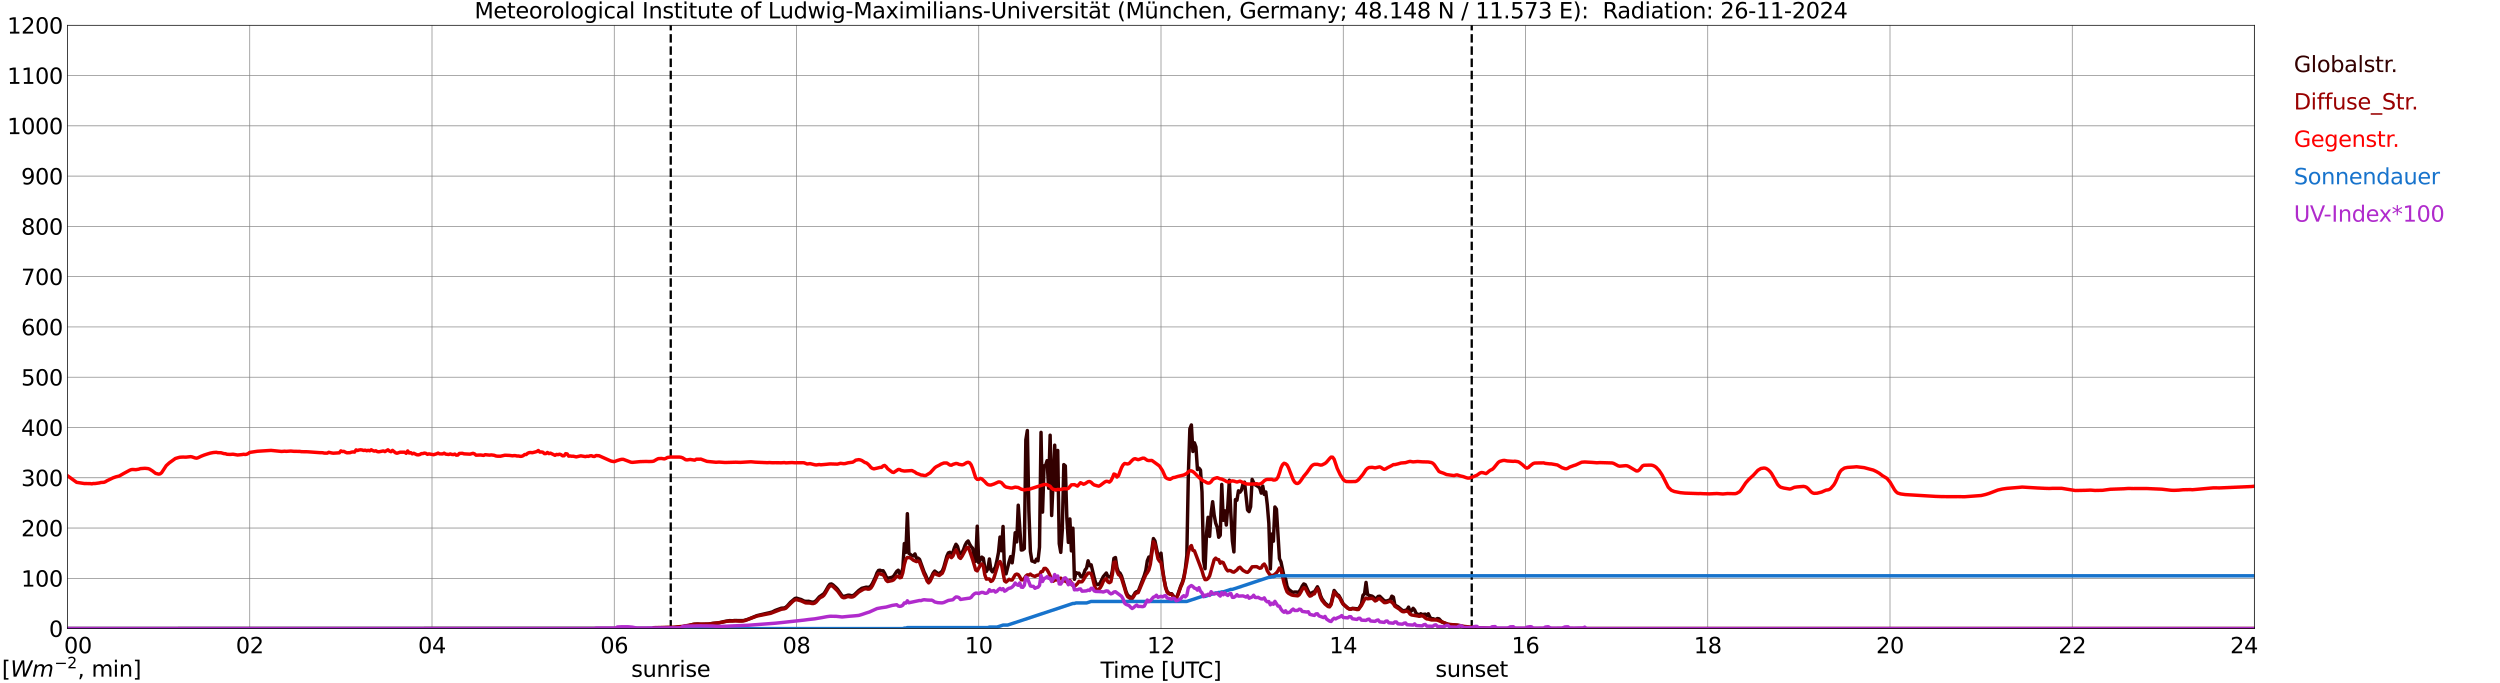 <?xml version="1.0" encoding="utf-8" standalone="no"?>
<!DOCTYPE svg PUBLIC "-//W3C//DTD SVG 1.1//EN"
  "http://www.w3.org/Graphics/SVG/1.1/DTD/svg11.dtd">
<svg xmlns:xlink="http://www.w3.org/1999/xlink" width="1085.4pt" height="296.64pt" viewBox="0 0 1085.4 296.64" xmlns="http://www.w3.org/2000/svg" version="1.1">
 <defs>
  <style type="text/css">*{stroke-linejoin: round; stroke-linecap: butt}</style>
 </defs>
 <g id="figure_1">
  <g id="patch_1">
   <path d="M 0 296.64 
L 1085.4 296.64 
L 1085.4 0 
L 0 0 
z
" style="fill: #ffffff"/>
  </g>
  <g id="axes_1">
   <g id="patch_2">
    <path d="M 29.306 272.909 
L 978.814 272.909 
L 978.814 10.976 
L 29.306 10.976 
z
" style="fill: #ffffff"/>
   </g>
   <g id="patch_3">
    <path d="M 978.814 272.909 
L 978.814 272.909 
L 978.814 10.976 
L 978.814 10.976 
z
" clip-path="url(#p27d007e2f6)" style="fill: #d3d3d3; opacity: 0.25; stroke: #d3d3d3; stroke-linejoin: miter"/>
   </g>
   <g id="matplotlib.axis_1">
    <g id="xtick_1">
     <g id="line2d_1">
      <path d="M 29.306 272.909 
L 29.306 10.976 
" clip-path="url(#p27d007e2f6)" style="fill: none; stroke: #808080; stroke-width: 0.3; stroke-linecap: square"/>
     </g>
     <g id="line2d_2"/>
     <g id="text_1">
      <!--    00 -->
      <g transform="translate(18.733 283.627) scale(0.095 -0.095)">
       <defs>
        <path id="DejaVuSans-20" transform="scale(0.016)"/>
        <path id="DejaVuSans-30" d="M 2034 4250 
Q 1547 4250 1301 3770 
Q 1056 3291 1056 2328 
Q 1056 1369 1301 889 
Q 1547 409 2034 409 
Q 2525 409 2770 889 
Q 3016 1369 3016 2328 
Q 3016 3291 2770 3770 
Q 2525 4250 2034 4250 
z
M 2034 4750 
Q 2819 4750 3233 4129 
Q 3647 3509 3647 2328 
Q 3647 1150 3233 529 
Q 2819 -91 2034 -91 
Q 1250 -91 836 529 
Q 422 1150 422 2328 
Q 422 3509 836 4129 
Q 1250 4750 2034 4750 
z
" transform="scale(0.016)"/>
       </defs>
       <use xlink:href="#DejaVuSans-20"/>
       <use xlink:href="#DejaVuSans-20" transform="translate(31.787 0)"/>
       <use xlink:href="#DejaVuSans-20" transform="translate(63.574 0)"/>
       <use xlink:href="#DejaVuSans-30" transform="translate(95.361 0)"/>
       <use xlink:href="#DejaVuSans-30" transform="translate(158.984 0)"/>
      </g>
     </g>
    </g>
    <g id="xtick_2">
     <g id="line2d_3">
      <path d="M 108.431 272.909 
L 108.431 10.976 
" clip-path="url(#p27d007e2f6)" style="fill: none; stroke: #808080; stroke-width: 0.3; stroke-linecap: square"/>
     </g>
     <g id="line2d_4"/>
     <g id="text_2">
      <!-- 02 -->
      <g transform="translate(102.387 283.627) scale(0.095 -0.095)">
       <defs>
        <path id="DejaVuSans-32" d="M 1228 531 
L 3431 531 
L 3431 0 
L 469 0 
L 469 531 
Q 828 903 1448 1529 
Q 2069 2156 2228 2338 
Q 2531 2678 2651 2914 
Q 2772 3150 2772 3378 
Q 2772 3750 2511 3984 
Q 2250 4219 1831 4219 
Q 1534 4219 1204 4116 
Q 875 4013 500 3803 
L 500 4441 
Q 881 4594 1212 4672 
Q 1544 4750 1819 4750 
Q 2544 4750 2975 4387 
Q 3406 4025 3406 3419 
Q 3406 3131 3298 2873 
Q 3191 2616 2906 2266 
Q 2828 2175 2409 1742 
Q 1991 1309 1228 531 
z
" transform="scale(0.016)"/>
       </defs>
       <use xlink:href="#DejaVuSans-30"/>
       <use xlink:href="#DejaVuSans-32" transform="translate(63.623 0)"/>
      </g>
     </g>
    </g>
    <g id="xtick_3">
     <g id="line2d_5">
      <path d="M 187.557 272.909 
L 187.557 10.976 
" clip-path="url(#p27d007e2f6)" style="fill: none; stroke: #808080; stroke-width: 0.3; stroke-linecap: square"/>
     </g>
     <g id="line2d_6"/>
     <g id="text_3">
      <!-- 04 -->
      <g transform="translate(181.513 283.627) scale(0.095 -0.095)">
       <defs>
        <path id="DejaVuSans-34" d="M 2419 4116 
L 825 1625 
L 2419 1625 
L 2419 4116 
z
M 2253 4666 
L 3047 4666 
L 3047 1625 
L 3713 1625 
L 3713 1100 
L 3047 1100 
L 3047 0 
L 2419 0 
L 2419 1100 
L 313 1100 
L 313 1709 
L 2253 4666 
z
" transform="scale(0.016)"/>
       </defs>
       <use xlink:href="#DejaVuSans-30"/>
       <use xlink:href="#DejaVuSans-34" transform="translate(63.623 0)"/>
      </g>
     </g>
    </g>
    <g id="xtick_4">
     <g id="line2d_7">
      <path d="M 266.683 272.909 
L 266.683 10.976 
" clip-path="url(#p27d007e2f6)" style="fill: none; stroke: #808080; stroke-width: 0.3; stroke-linecap: square"/>
     </g>
     <g id="line2d_8"/>
     <g id="text_4">
      <!-- 06 -->
      <g transform="translate(260.638 283.627) scale(0.095 -0.095)">
       <defs>
        <path id="DejaVuSans-36" d="M 2113 2584 
Q 1688 2584 1439 2293 
Q 1191 2003 1191 1497 
Q 1191 994 1439 701 
Q 1688 409 2113 409 
Q 2538 409 2786 701 
Q 3034 994 3034 1497 
Q 3034 2003 2786 2293 
Q 2538 2584 2113 2584 
z
M 3366 4563 
L 3366 3988 
Q 3128 4100 2886 4159 
Q 2644 4219 2406 4219 
Q 1781 4219 1451 3797 
Q 1122 3375 1075 2522 
Q 1259 2794 1537 2939 
Q 1816 3084 2150 3084 
Q 2853 3084 3261 2657 
Q 3669 2231 3669 1497 
Q 3669 778 3244 343 
Q 2819 -91 2113 -91 
Q 1303 -91 875 529 
Q 447 1150 447 2328 
Q 447 3434 972 4092 
Q 1497 4750 2381 4750 
Q 2619 4750 2861 4703 
Q 3103 4656 3366 4563 
z
" transform="scale(0.016)"/>
       </defs>
       <use xlink:href="#DejaVuSans-30"/>
       <use xlink:href="#DejaVuSans-36" transform="translate(63.623 0)"/>
      </g>
     </g>
    </g>
    <g id="xtick_5">
     <g id="line2d_9">
      <path d="M 345.808 272.909 
L 345.808 10.976 
" clip-path="url(#p27d007e2f6)" style="fill: none; stroke: #808080; stroke-width: 0.3; stroke-linecap: square"/>
     </g>
     <g id="line2d_10"/>
     <g id="text_5">
      <!-- 08 -->
      <g transform="translate(339.764 283.627) scale(0.095 -0.095)">
       <defs>
        <path id="DejaVuSans-38" d="M 2034 2216 
Q 1584 2216 1326 1975 
Q 1069 1734 1069 1313 
Q 1069 891 1326 650 
Q 1584 409 2034 409 
Q 2484 409 2743 651 
Q 3003 894 3003 1313 
Q 3003 1734 2745 1975 
Q 2488 2216 2034 2216 
z
M 1403 2484 
Q 997 2584 770 2862 
Q 544 3141 544 3541 
Q 544 4100 942 4425 
Q 1341 4750 2034 4750 
Q 2731 4750 3128 4425 
Q 3525 4100 3525 3541 
Q 3525 3141 3298 2862 
Q 3072 2584 2669 2484 
Q 3125 2378 3379 2068 
Q 3634 1759 3634 1313 
Q 3634 634 3220 271 
Q 2806 -91 2034 -91 
Q 1263 -91 848 271 
Q 434 634 434 1313 
Q 434 1759 690 2068 
Q 947 2378 1403 2484 
z
M 1172 3481 
Q 1172 3119 1398 2916 
Q 1625 2713 2034 2713 
Q 2441 2713 2670 2916 
Q 2900 3119 2900 3481 
Q 2900 3844 2670 4047 
Q 2441 4250 2034 4250 
Q 1625 4250 1398 4047 
Q 1172 3844 1172 3481 
z
" transform="scale(0.016)"/>
       </defs>
       <use xlink:href="#DejaVuSans-30"/>
       <use xlink:href="#DejaVuSans-38" transform="translate(63.623 0)"/>
      </g>
     </g>
    </g>
    <g id="xtick_6">
     <g id="line2d_11">
      <path d="M 424.934 272.909 
L 424.934 10.976 
" clip-path="url(#p27d007e2f6)" style="fill: none; stroke: #808080; stroke-width: 0.3; stroke-linecap: square"/>
     </g>
     <g id="line2d_12"/>
     <g id="text_6">
      <!-- 10 -->
      <g transform="translate(418.89 283.627) scale(0.095 -0.095)">
       <defs>
        <path id="DejaVuSans-31" d="M 794 531 
L 1825 531 
L 1825 4091 
L 703 3866 
L 703 4441 
L 1819 4666 
L 2450 4666 
L 2450 531 
L 3481 531 
L 3481 0 
L 794 0 
L 794 531 
z
" transform="scale(0.016)"/>
       </defs>
       <use xlink:href="#DejaVuSans-31"/>
       <use xlink:href="#DejaVuSans-30" transform="translate(63.623 0)"/>
      </g>
     </g>
    </g>
    <g id="xtick_7">
     <g id="line2d_13">
      <path d="M 504.06 272.909 
L 504.06 10.976 
" clip-path="url(#p27d007e2f6)" style="fill: none; stroke: #808080; stroke-width: 0.3; stroke-linecap: square"/>
     </g>
     <g id="line2d_14"/>
     <g id="text_7">
      <!-- 12 -->
      <g transform="translate(498.015 283.627) scale(0.095 -0.095)">
       <use xlink:href="#DejaVuSans-31"/>
       <use xlink:href="#DejaVuSans-32" transform="translate(63.623 0)"/>
      </g>
     </g>
    </g>
    <g id="xtick_8">
     <g id="line2d_15">
      <path d="M 583.185 272.909 
L 583.185 10.976 
" clip-path="url(#p27d007e2f6)" style="fill: none; stroke: #808080; stroke-width: 0.3; stroke-linecap: square"/>
     </g>
     <g id="line2d_16"/>
     <g id="text_8">
      <!-- 14 -->
      <g transform="translate(577.141 283.627) scale(0.095 -0.095)">
       <use xlink:href="#DejaVuSans-31"/>
       <use xlink:href="#DejaVuSans-34" transform="translate(63.623 0)"/>
      </g>
     </g>
    </g>
    <g id="xtick_9">
     <g id="line2d_17">
      <path d="M 662.311 272.909 
L 662.311 10.976 
" clip-path="url(#p27d007e2f6)" style="fill: none; stroke: #808080; stroke-width: 0.3; stroke-linecap: square"/>
     </g>
     <g id="line2d_18"/>
     <g id="text_9">
      <!-- 16 -->
      <g transform="translate(656.267 283.627) scale(0.095 -0.095)">
       <use xlink:href="#DejaVuSans-31"/>
       <use xlink:href="#DejaVuSans-36" transform="translate(63.623 0)"/>
      </g>
     </g>
    </g>
    <g id="xtick_10">
     <g id="line2d_19">
      <path d="M 741.437 272.909 
L 741.437 10.976 
" clip-path="url(#p27d007e2f6)" style="fill: none; stroke: #808080; stroke-width: 0.3; stroke-linecap: square"/>
     </g>
     <g id="line2d_20"/>
     <g id="text_10">
      <!-- 18 -->
      <g transform="translate(735.392 283.627) scale(0.095 -0.095)">
       <use xlink:href="#DejaVuSans-31"/>
       <use xlink:href="#DejaVuSans-38" transform="translate(63.623 0)"/>
      </g>
     </g>
    </g>
    <g id="xtick_11">
     <g id="line2d_21">
      <path d="M 820.562 272.909 
L 820.562 10.976 
" clip-path="url(#p27d007e2f6)" style="fill: none; stroke: #808080; stroke-width: 0.3; stroke-linecap: square"/>
     </g>
     <g id="line2d_22"/>
     <g id="text_11">
      <!-- 20 -->
      <g transform="translate(814.518 283.627) scale(0.095 -0.095)">
       <use xlink:href="#DejaVuSans-32"/>
       <use xlink:href="#DejaVuSans-30" transform="translate(63.623 0)"/>
      </g>
     </g>
    </g>
    <g id="xtick_12">
     <g id="line2d_23">
      <path d="M 899.688 272.909 
L 899.688 10.976 
" clip-path="url(#p27d007e2f6)" style="fill: none; stroke: #808080; stroke-width: 0.3; stroke-linecap: square"/>
     </g>
     <g id="line2d_24"/>
     <g id="text_12">
      <!-- 22 -->
      <g transform="translate(893.644 283.627) scale(0.095 -0.095)">
       <use xlink:href="#DejaVuSans-32"/>
       <use xlink:href="#DejaVuSans-32" transform="translate(63.623 0)"/>
      </g>
     </g>
    </g>
    <g id="xtick_13">
     <g id="line2d_25">
      <path d="M 978.814 272.909 
L 978.814 10.976 
" clip-path="url(#p27d007e2f6)" style="fill: none; stroke: #808080; stroke-width: 0.3; stroke-linecap: square"/>
     </g>
     <g id="line2d_26"/>
     <g id="text_13">
      <!-- 24    -->
      <g transform="translate(968.241 283.627) scale(0.095 -0.095)">
       <use xlink:href="#DejaVuSans-32"/>
       <use xlink:href="#DejaVuSans-34" transform="translate(63.623 0)"/>
       <use xlink:href="#DejaVuSans-20" transform="translate(127.246 0)"/>
       <use xlink:href="#DejaVuSans-20" transform="translate(159.033 0)"/>
       <use xlink:href="#DejaVuSans-20" transform="translate(190.82 0)"/>
      </g>
     </g>
    </g>
    <g id="text_14">
     <!-- Time [UTC] -->
     <g transform="translate(477.806 294.322) scale(0.095 -0.095)">
      <defs>
       <path id="DejaVuSans-54" d="M -19 4666 
L 3928 4666 
L 3928 4134 
L 2272 4134 
L 2272 0 
L 1638 0 
L 1638 4134 
L -19 4134 
L -19 4666 
z
" transform="scale(0.016)"/>
       <path id="DejaVuSans-69" d="M 603 3500 
L 1178 3500 
L 1178 0 
L 603 0 
L 603 3500 
z
M 603 4863 
L 1178 4863 
L 1178 4134 
L 603 4134 
L 603 4863 
z
" transform="scale(0.016)"/>
       <path id="DejaVuSans-6d" d="M 3328 2828 
Q 3544 3216 3844 3400 
Q 4144 3584 4550 3584 
Q 5097 3584 5394 3201 
Q 5691 2819 5691 2113 
L 5691 0 
L 5113 0 
L 5113 2094 
Q 5113 2597 4934 2840 
Q 4756 3084 4391 3084 
Q 3944 3084 3684 2787 
Q 3425 2491 3425 1978 
L 3425 0 
L 2847 0 
L 2847 2094 
Q 2847 2600 2669 2842 
Q 2491 3084 2119 3084 
Q 1678 3084 1418 2786 
Q 1159 2488 1159 1978 
L 1159 0 
L 581 0 
L 581 3500 
L 1159 3500 
L 1159 2956 
Q 1356 3278 1631 3431 
Q 1906 3584 2284 3584 
Q 2666 3584 2933 3390 
Q 3200 3197 3328 2828 
z
" transform="scale(0.016)"/>
       <path id="DejaVuSans-65" d="M 3597 1894 
L 3597 1613 
L 953 1613 
Q 991 1019 1311 708 
Q 1631 397 2203 397 
Q 2534 397 2845 478 
Q 3156 559 3463 722 
L 3463 178 
Q 3153 47 2828 -22 
Q 2503 -91 2169 -91 
Q 1331 -91 842 396 
Q 353 884 353 1716 
Q 353 2575 817 3079 
Q 1281 3584 2069 3584 
Q 2775 3584 3186 3129 
Q 3597 2675 3597 1894 
z
M 3022 2063 
Q 3016 2534 2758 2815 
Q 2500 3097 2075 3097 
Q 1594 3097 1305 2825 
Q 1016 2553 972 2059 
L 3022 2063 
z
" transform="scale(0.016)"/>
       <path id="DejaVuSans-5b" d="M 550 4863 
L 1875 4863 
L 1875 4416 
L 1125 4416 
L 1125 -397 
L 1875 -397 
L 1875 -844 
L 550 -844 
L 550 4863 
z
" transform="scale(0.016)"/>
       <path id="DejaVuSans-55" d="M 556 4666 
L 1191 4666 
L 1191 1831 
Q 1191 1081 1462 751 
Q 1734 422 2344 422 
Q 2950 422 3222 751 
Q 3494 1081 3494 1831 
L 3494 4666 
L 4128 4666 
L 4128 1753 
Q 4128 841 3676 375 
Q 3225 -91 2344 -91 
Q 1459 -91 1007 375 
Q 556 841 556 1753 
L 556 4666 
z
" transform="scale(0.016)"/>
       <path id="DejaVuSans-43" d="M 4122 4306 
L 4122 3641 
Q 3803 3938 3442 4084 
Q 3081 4231 2675 4231 
Q 1875 4231 1450 3742 
Q 1025 3253 1025 2328 
Q 1025 1406 1450 917 
Q 1875 428 2675 428 
Q 3081 428 3442 575 
Q 3803 722 4122 1019 
L 4122 359 
Q 3791 134 3420 21 
Q 3050 -91 2638 -91 
Q 1578 -91 968 557 
Q 359 1206 359 2328 
Q 359 3453 968 4101 
Q 1578 4750 2638 4750 
Q 3056 4750 3426 4639 
Q 3797 4528 4122 4306 
z
" transform="scale(0.016)"/>
       <path id="DejaVuSans-5d" d="M 1947 4863 
L 1947 -844 
L 622 -844 
L 622 -397 
L 1369 -397 
L 1369 4416 
L 622 4416 
L 622 4863 
L 1947 4863 
z
" transform="scale(0.016)"/>
      </defs>
      <use xlink:href="#DejaVuSans-54"/>
      <use xlink:href="#DejaVuSans-69" transform="translate(57.959 0)"/>
      <use xlink:href="#DejaVuSans-6d" transform="translate(85.742 0)"/>
      <use xlink:href="#DejaVuSans-65" transform="translate(183.154 0)"/>
      <use xlink:href="#DejaVuSans-20" transform="translate(244.678 0)"/>
      <use xlink:href="#DejaVuSans-5b" transform="translate(276.465 0)"/>
      <use xlink:href="#DejaVuSans-55" transform="translate(315.479 0)"/>
      <use xlink:href="#DejaVuSans-54" transform="translate(388.672 0)"/>
      <use xlink:href="#DejaVuSans-43" transform="translate(443.881 0)"/>
      <use xlink:href="#DejaVuSans-5d" transform="translate(513.705 0)"/>
     </g>
    </g>
   </g>
   <g id="matplotlib.axis_2">
    <g id="ytick_1">
     <g id="line2d_27">
      <path d="M 29.306 272.909 
L 978.814 272.909 
" clip-path="url(#p27d007e2f6)" style="fill: none; stroke: #808080; stroke-width: 0.3; stroke-linecap: square"/>
     </g>
     <g id="line2d_28"/>
     <g id="text_15">
      <!-- 0 -->
      <g transform="translate(21.261 276.518) scale(0.095 -0.095)">
       <use xlink:href="#DejaVuSans-30"/>
      </g>
     </g>
    </g>
    <g id="ytick_2">
     <g id="line2d_29">
      <path d="M 29.306 251.081 
L 978.814 251.081 
" clip-path="url(#p27d007e2f6)" style="fill: none; stroke: #808080; stroke-width: 0.3; stroke-linecap: square"/>
     </g>
     <g id="line2d_30"/>
     <g id="text_16">
      <!-- 100 -->
      <g transform="translate(9.173 254.69) scale(0.095 -0.095)">
       <use xlink:href="#DejaVuSans-31"/>
       <use xlink:href="#DejaVuSans-30" transform="translate(63.623 0)"/>
       <use xlink:href="#DejaVuSans-30" transform="translate(127.246 0)"/>
      </g>
     </g>
    </g>
    <g id="ytick_3">
     <g id="line2d_31">
      <path d="M 29.306 229.253 
L 978.814 229.253 
" clip-path="url(#p27d007e2f6)" style="fill: none; stroke: #808080; stroke-width: 0.3; stroke-linecap: square"/>
     </g>
     <g id="line2d_32"/>
     <g id="text_17">
      <!-- 200 -->
      <g transform="translate(9.173 232.863) scale(0.095 -0.095)">
       <use xlink:href="#DejaVuSans-32"/>
       <use xlink:href="#DejaVuSans-30" transform="translate(63.623 0)"/>
       <use xlink:href="#DejaVuSans-30" transform="translate(127.246 0)"/>
      </g>
     </g>
    </g>
    <g id="ytick_4">
     <g id="line2d_33">
      <path d="M 29.306 207.426 
L 978.814 207.426 
" clip-path="url(#p27d007e2f6)" style="fill: none; stroke: #808080; stroke-width: 0.3; stroke-linecap: square"/>
     </g>
     <g id="line2d_34"/>
     <g id="text_18">
      <!-- 300 -->
      <g transform="translate(9.173 211.035) scale(0.095 -0.095)">
       <defs>
        <path id="DejaVuSans-33" d="M 2597 2516 
Q 3050 2419 3304 2112 
Q 3559 1806 3559 1356 
Q 3559 666 3084 287 
Q 2609 -91 1734 -91 
Q 1441 -91 1130 -33 
Q 819 25 488 141 
L 488 750 
Q 750 597 1062 519 
Q 1375 441 1716 441 
Q 2309 441 2620 675 
Q 2931 909 2931 1356 
Q 2931 1769 2642 2001 
Q 2353 2234 1838 2234 
L 1294 2234 
L 1294 2753 
L 1863 2753 
Q 2328 2753 2575 2939 
Q 2822 3125 2822 3475 
Q 2822 3834 2567 4026 
Q 2313 4219 1838 4219 
Q 1578 4219 1281 4162 
Q 984 4106 628 3988 
L 628 4550 
Q 988 4650 1302 4700 
Q 1616 4750 1894 4750 
Q 2613 4750 3031 4423 
Q 3450 4097 3450 3541 
Q 3450 3153 3228 2886 
Q 3006 2619 2597 2516 
z
" transform="scale(0.016)"/>
       </defs>
       <use xlink:href="#DejaVuSans-33"/>
       <use xlink:href="#DejaVuSans-30" transform="translate(63.623 0)"/>
       <use xlink:href="#DejaVuSans-30" transform="translate(127.246 0)"/>
      </g>
     </g>
    </g>
    <g id="ytick_5">
     <g id="line2d_35">
      <path d="M 29.306 185.598 
L 978.814 185.598 
" clip-path="url(#p27d007e2f6)" style="fill: none; stroke: #808080; stroke-width: 0.3; stroke-linecap: square"/>
     </g>
     <g id="line2d_36"/>
     <g id="text_19">
      <!-- 400 -->
      <g transform="translate(9.173 189.207) scale(0.095 -0.095)">
       <use xlink:href="#DejaVuSans-34"/>
       <use xlink:href="#DejaVuSans-30" transform="translate(63.623 0)"/>
       <use xlink:href="#DejaVuSans-30" transform="translate(127.246 0)"/>
      </g>
     </g>
    </g>
    <g id="ytick_6">
     <g id="line2d_37">
      <path d="M 29.306 163.77 
L 978.814 163.77 
" clip-path="url(#p27d007e2f6)" style="fill: none; stroke: #808080; stroke-width: 0.3; stroke-linecap: square"/>
     </g>
     <g id="line2d_38"/>
     <g id="text_20">
      <!-- 500 -->
      <g transform="translate(9.173 167.379) scale(0.095 -0.095)">
       <defs>
        <path id="DejaVuSans-35" d="M 691 4666 
L 3169 4666 
L 3169 4134 
L 1269 4134 
L 1269 2991 
Q 1406 3038 1543 3061 
Q 1681 3084 1819 3084 
Q 2600 3084 3056 2656 
Q 3513 2228 3513 1497 
Q 3513 744 3044 326 
Q 2575 -91 1722 -91 
Q 1428 -91 1123 -41 
Q 819 9 494 109 
L 494 744 
Q 775 591 1075 516 
Q 1375 441 1709 441 
Q 2250 441 2565 725 
Q 2881 1009 2881 1497 
Q 2881 1984 2565 2268 
Q 2250 2553 1709 2553 
Q 1456 2553 1204 2497 
Q 953 2441 691 2322 
L 691 4666 
z
" transform="scale(0.016)"/>
       </defs>
       <use xlink:href="#DejaVuSans-35"/>
       <use xlink:href="#DejaVuSans-30" transform="translate(63.623 0)"/>
       <use xlink:href="#DejaVuSans-30" transform="translate(127.246 0)"/>
      </g>
     </g>
    </g>
    <g id="ytick_7">
     <g id="line2d_39">
      <path d="M 29.306 141.942 
L 978.814 141.942 
" clip-path="url(#p27d007e2f6)" style="fill: none; stroke: #808080; stroke-width: 0.3; stroke-linecap: square"/>
     </g>
     <g id="line2d_40"/>
     <g id="text_21">
      <!-- 600 -->
      <g transform="translate(9.173 145.551) scale(0.095 -0.095)">
       <use xlink:href="#DejaVuSans-36"/>
       <use xlink:href="#DejaVuSans-30" transform="translate(63.623 0)"/>
       <use xlink:href="#DejaVuSans-30" transform="translate(127.246 0)"/>
      </g>
     </g>
    </g>
    <g id="ytick_8">
     <g id="line2d_41">
      <path d="M 29.306 120.114 
L 978.814 120.114 
" clip-path="url(#p27d007e2f6)" style="fill: none; stroke: #808080; stroke-width: 0.3; stroke-linecap: square"/>
     </g>
     <g id="line2d_42"/>
     <g id="text_22">
      <!-- 700 -->
      <g transform="translate(9.173 123.724) scale(0.095 -0.095)">
       <defs>
        <path id="DejaVuSans-37" d="M 525 4666 
L 3525 4666 
L 3525 4397 
L 1831 0 
L 1172 0 
L 2766 4134 
L 525 4134 
L 525 4666 
z
" transform="scale(0.016)"/>
       </defs>
       <use xlink:href="#DejaVuSans-37"/>
       <use xlink:href="#DejaVuSans-30" transform="translate(63.623 0)"/>
       <use xlink:href="#DejaVuSans-30" transform="translate(127.246 0)"/>
      </g>
     </g>
    </g>
    <g id="ytick_9">
     <g id="line2d_43">
      <path d="M 29.306 98.287 
L 978.814 98.287 
" clip-path="url(#p27d007e2f6)" style="fill: none; stroke: #808080; stroke-width: 0.3; stroke-linecap: square"/>
     </g>
     <g id="line2d_44"/>
     <g id="text_23">
      <!-- 800 -->
      <g transform="translate(9.173 101.896) scale(0.095 -0.095)">
       <use xlink:href="#DejaVuSans-38"/>
       <use xlink:href="#DejaVuSans-30" transform="translate(63.623 0)"/>
       <use xlink:href="#DejaVuSans-30" transform="translate(127.246 0)"/>
      </g>
     </g>
    </g>
    <g id="ytick_10">
     <g id="line2d_45">
      <path d="M 29.306 76.459 
L 978.814 76.459 
" clip-path="url(#p27d007e2f6)" style="fill: none; stroke: #808080; stroke-width: 0.3; stroke-linecap: square"/>
     </g>
     <g id="line2d_46"/>
     <g id="text_24">
      <!-- 900 -->
      <g transform="translate(9.173 80.068) scale(0.095 -0.095)">
       <defs>
        <path id="DejaVuSans-39" d="M 703 97 
L 703 672 
Q 941 559 1184 500 
Q 1428 441 1663 441 
Q 2288 441 2617 861 
Q 2947 1281 2994 2138 
Q 2813 1869 2534 1725 
Q 2256 1581 1919 1581 
Q 1219 1581 811 2004 
Q 403 2428 403 3163 
Q 403 3881 828 4315 
Q 1253 4750 1959 4750 
Q 2769 4750 3195 4129 
Q 3622 3509 3622 2328 
Q 3622 1225 3098 567 
Q 2575 -91 1691 -91 
Q 1453 -91 1209 -44 
Q 966 3 703 97 
z
M 1959 2075 
Q 2384 2075 2632 2365 
Q 2881 2656 2881 3163 
Q 2881 3666 2632 3958 
Q 2384 4250 1959 4250 
Q 1534 4250 1286 3958 
Q 1038 3666 1038 3163 
Q 1038 2656 1286 2365 
Q 1534 2075 1959 2075 
z
" transform="scale(0.016)"/>
       </defs>
       <use xlink:href="#DejaVuSans-39"/>
       <use xlink:href="#DejaVuSans-30" transform="translate(63.623 0)"/>
       <use xlink:href="#DejaVuSans-30" transform="translate(127.246 0)"/>
      </g>
     </g>
    </g>
    <g id="ytick_11">
     <g id="line2d_47">
      <path d="M 29.306 54.631 
L 978.814 54.631 
" clip-path="url(#p27d007e2f6)" style="fill: none; stroke: #808080; stroke-width: 0.3; stroke-linecap: square"/>
     </g>
     <g id="line2d_48"/>
     <g id="text_25">
      <!-- 1000 -->
      <g transform="translate(3.128 58.24) scale(0.095 -0.095)">
       <use xlink:href="#DejaVuSans-31"/>
       <use xlink:href="#DejaVuSans-30" transform="translate(63.623 0)"/>
       <use xlink:href="#DejaVuSans-30" transform="translate(127.246 0)"/>
       <use xlink:href="#DejaVuSans-30" transform="translate(190.869 0)"/>
      </g>
     </g>
    </g>
    <g id="ytick_12">
     <g id="line2d_49">
      <path d="M 29.306 32.803 
L 978.814 32.803 
" clip-path="url(#p27d007e2f6)" style="fill: none; stroke: #808080; stroke-width: 0.3; stroke-linecap: square"/>
     </g>
     <g id="line2d_50"/>
     <g id="text_26">
      <!-- 1100 -->
      <g transform="translate(3.128 36.413) scale(0.095 -0.095)">
       <use xlink:href="#DejaVuSans-31"/>
       <use xlink:href="#DejaVuSans-31" transform="translate(63.623 0)"/>
       <use xlink:href="#DejaVuSans-30" transform="translate(127.246 0)"/>
       <use xlink:href="#DejaVuSans-30" transform="translate(190.869 0)"/>
      </g>
     </g>
    </g>
    <g id="ytick_13">
     <g id="line2d_51">
      <path d="M 29.306 10.976 
L 978.814 10.976 
" clip-path="url(#p27d007e2f6)" style="fill: none; stroke: #808080; stroke-width: 0.3; stroke-linecap: square"/>
     </g>
     <g id="line2d_52"/>
     <g id="text_27">
      <!-- 1200 -->
      <g transform="translate(3.128 14.585) scale(0.095 -0.095)">
       <use xlink:href="#DejaVuSans-31"/>
       <use xlink:href="#DejaVuSans-32" transform="translate(63.623 0)"/>
       <use xlink:href="#DejaVuSans-30" transform="translate(127.246 0)"/>
       <use xlink:href="#DejaVuSans-30" transform="translate(190.869 0)"/>
      </g>
     </g>
    </g>
   </g>
   <g id="line2d_53">
    <path d="M 291.212 272.909 
L 291.212 10.976 
" clip-path="url(#p27d007e2f6)" style="fill: none; stroke-dasharray: 3.7,1.6; stroke-dashoffset: 0; stroke: #000000"/>
   </g>
   <g id="line2d_54">
    <path d="M 638.969 272.909 
L 638.969 10.976 
" clip-path="url(#p27d007e2f6)" style="fill: none; stroke-dasharray: 3.7,1.6; stroke-dashoffset: 0; stroke: #000000"/>
   </g>
   <g id="line2d_55">
    <path d="M 29.306 272.909 
L 285.805 272.839 
L 287.124 272.736 
L 290.42 272.669 
L 291.08 272.568 
L 291.739 272.636 
L 297.014 272.012 
L 298.333 271.673 
L 298.992 271.656 
L 300.311 271.252 
L 300.971 271.067 
L 302.949 270.931 
L 304.267 271.067 
L 307.564 270.964 
L 309.543 270.628 
L 311.521 270.508 
L 312.18 270.44 
L 314.158 269.901 
L 316.796 269.445 
L 318.114 269.512 
L 318.774 269.412 
L 322.73 269.445 
L 324.708 268.888 
L 328.665 267.269 
L 332.621 266.339 
L 333.94 266.053 
L 335.258 265.697 
L 336.577 265.022 
L 339.215 264.06 
L 340.533 263.959 
L 341.193 263.621 
L 341.852 263.03 
L 343.171 261.51 
L 345.149 259.841 
L 345.808 259.688 
L 347.127 260.109 
L 347.787 260.279 
L 349.105 260.954 
L 349.765 261.072 
L 351.083 261.054 
L 352.402 261.392 
L 353.062 261.427 
L 353.721 261.207 
L 354.38 260.701 
L 355.699 259.146 
L 357.677 257.78 
L 358.337 256.8 
L 359.655 254.488 
L 360.315 253.644 
L 360.974 253.526 
L 361.634 253.914 
L 362.952 255.113 
L 363.612 255.805 
L 365.59 258.64 
L 366.249 258.928 
L 366.909 258.793 
L 368.227 258.387 
L 368.887 258.422 
L 369.546 258.625 
L 370.206 258.607 
L 370.865 258.269 
L 372.843 256.361 
L 374.162 255.416 
L 376.14 254.91 
L 376.799 255.012 
L 377.459 254.91 
L 378.118 254.336 
L 378.777 253.307 
L 380.096 250.487 
L 380.756 248.715 
L 381.415 247.667 
L 382.074 247.549 
L 382.734 247.87 
L 383.393 247.787 
L 384.053 248.883 
L 384.712 250.335 
L 385.371 251.094 
L 387.349 250.605 
L 388.009 250.116 
L 389.328 248.073 
L 389.987 247.567 
L 390.646 249.154 
L 391.306 248.918 
L 391.965 246.654 
L 392.624 235.987 
L 393.284 239.818 
L 393.943 223.021 
L 394.603 240.224 
L 395.921 241.237 
L 396.581 241.372 
L 397.24 240.492 
L 397.899 242.385 
L 398.559 242.3 
L 399.218 242.839 
L 401.196 248.326 
L 401.856 249.66 
L 402.515 251.28 
L 403.175 252.039 
L 403.834 251.415 
L 404.493 250.217 
L 405.153 248.783 
L 405.812 247.938 
L 407.131 248.9 
L 407.79 249.018 
L 409.109 247.938 
L 409.768 246.233 
L 411.087 241.472 
L 411.746 240.054 
L 412.406 239.785 
L 413.065 240.628 
L 413.725 239.75 
L 414.384 237.76 
L 415.043 236.306 
L 415.703 237.201 
L 416.362 239.615 
L 417.022 240.427 
L 417.681 239.921 
L 418.34 238.569 
L 419 236.729 
L 419.659 235.496 
L 420.318 234.872 
L 420.978 236.273 
L 421.637 237.336 
L 422.297 238.046 
L 422.956 241.911 
L 423.615 243.701 
L 424.275 228.457 
L 424.934 244.325 
L 426.253 241.878 
L 426.912 242.367 
L 427.572 246.504 
L 428.231 248.123 
L 428.89 246.908 
L 429.55 242.688 
L 430.209 247.381 
L 430.869 248.276 
L 432.187 246.148 
L 432.847 243.262 
L 433.506 239.835 
L 434.165 233.167 
L 434.825 239.109 
L 435.484 228.574 
L 436.144 249.086 
L 436.803 249.136 
L 438.122 243.801 
L 438.781 241.658 
L 439.44 244.36 
L 440.1 239.226 
L 440.759 231.292 
L 441.419 235.278 
L 442.078 219.341 
L 443.397 238.805 
L 444.056 238.705 
L 444.716 238.146 
L 445.375 190.98 
L 446.034 186.929 
L 446.694 221.823 
L 447.353 239.447 
L 448.012 243.566 
L 448.672 243.751 
L 449.331 244.09 
L 449.991 242.756 
L 450.65 243.465 
L 451.309 237.557 
L 451.969 187.722 
L 452.628 222.345 
L 453.287 202.239 
L 453.947 202.089 
L 454.606 199.995 
L 455.266 211.964 
L 455.925 188.955 
L 456.584 223.814 
L 457.903 193.277 
L 458.563 212.673 
L 459.222 195.571 
L 459.881 236.02 
L 460.541 239.818 
L 461.2 230.196 
L 461.859 201.718 
L 462.519 202.292 
L 463.178 224.962 
L 463.838 235.479 
L 464.497 225.318 
L 465.156 239.176 
L 465.816 229.334 
L 466.475 251.5 
L 467.134 248.597 
L 467.794 248.9 
L 468.453 248.868 
L 469.113 250.217 
L 469.772 250.452 
L 470.431 249.424 
L 471.091 247.499 
L 471.75 246.622 
L 472.409 243.481 
L 473.069 245.609 
L 473.728 245.22 
L 475.047 250.741 
L 475.706 253.104 
L 476.366 253.796 
L 477.025 253.746 
L 477.685 253.019 
L 479.003 250.352 
L 480.322 248.783 
L 480.981 250.302 
L 482.3 250.555 
L 482.96 247.634 
L 483.619 242.418 
L 484.278 242.064 
L 484.938 246.436 
L 485.597 248.326 
L 486.256 248.815 
L 486.916 250.099 
L 488.894 256.852 
L 489.553 258.387 
L 490.872 259.384 
L 491.532 259.417 
L 492.191 258.489 
L 492.85 257.324 
L 493.51 256.835 
L 494.169 256.734 
L 496.807 249.828 
L 497.466 247.634 
L 498.125 243.448 
L 498.785 241.844 
L 499.444 243.398 
L 500.763 233.826 
L 501.422 234.839 
L 502.741 241.169 
L 503.4 241.558 
L 504.06 240.156 
L 504.719 246.79 
L 505.379 251.45 
L 506.038 254.674 
L 506.697 256.734 
L 507.357 257.459 
L 508.016 257.815 
L 508.675 257.763 
L 509.335 258.64 
L 509.994 259.72 
L 510.654 259.62 
L 511.313 258.304 
L 512.632 254.388 
L 513.291 252.834 
L 513.95 250.673 
L 514.61 246.993 
L 515.269 241.134 
L 515.929 206.072 
L 516.588 186.17 
L 517.247 184.498 
L 517.907 196.012 
L 518.566 192.246 
L 519.226 194.087 
L 519.885 203.844 
L 520.544 203.252 
L 521.204 204.079 
L 521.863 213.618 
L 522.522 243.313 
L 523.182 246.908 
L 523.841 231.309 
L 524.501 224.591 
L 525.16 232.879 
L 525.819 222.768 
L 526.479 217.822 
L 527.138 223.578 
L 527.797 227.123 
L 528.457 228.863 
L 529.116 233.252 
L 529.776 232.407 
L 530.435 210.326 
L 531.094 225.892 
L 531.754 221.773 
L 532.413 227.95 
L 533.073 219.594 
L 533.732 208.486 
L 534.391 223.157 
L 535.051 234.839 
L 535.71 239.615 
L 536.369 216.892 
L 537.029 217.18 
L 537.688 213.094 
L 538.348 213.686 
L 539.007 212.758 
L 539.666 210.038 
L 540.326 209.331 
L 541.644 221.417 
L 542.304 222.127 
L 542.963 220.033 
L 543.623 208.131 
L 544.282 209.517 
L 544.941 210.444 
L 546.26 211.254 
L 546.919 211.863 
L 547.579 214.092 
L 548.238 211.036 
L 548.898 214.648 
L 549.557 213.585 
L 550.216 219.239 
L 550.876 227.191 
L 551.535 247.01 
L 552.195 231.866 
L 552.854 234.972 
L 553.513 220.118 
L 554.173 221.046 
L 555.491 242.553 
L 556.151 243.987 
L 557.47 250.352 
L 558.129 251.214 
L 558.788 254.539 
L 559.448 255.822 
L 560.766 256.885 
L 561.426 257.173 
L 562.085 257.038 
L 562.745 257.038 
L 563.404 257.156 
L 564.063 256.817 
L 564.723 255.822 
L 565.382 254.453 
L 566.042 253.526 
L 566.701 253.847 
L 568.02 256.734 
L 568.679 257.712 
L 569.338 257.594 
L 569.998 257.106 
L 570.657 256.97 
L 571.976 254.759 
L 572.635 256.125 
L 573.295 258.522 
L 573.954 260.009 
L 575.273 261.831 
L 576.592 262.947 
L 577.251 263.064 
L 577.91 262.084 
L 579.229 256.361 
L 580.548 258.083 
L 581.207 258.489 
L 581.867 259.603 
L 583.185 262.202 
L 585.164 263.975 
L 585.823 264.348 
L 586.482 264.448 
L 587.142 264.11 
L 589.779 264.363 
L 590.439 263.385 
L 591.098 262.187 
L 591.757 258.422 
L 592.417 257.848 
L 593.076 252.867 
L 593.736 258.051 
L 594.395 258.507 
L 595.714 258.828 
L 596.373 259.299 
L 597.032 259.974 
L 597.692 259.738 
L 598.351 258.946 
L 599.011 258.86 
L 600.989 260.818 
L 601.648 260.936 
L 602.307 260.869 
L 603.626 260.362 
L 604.286 258.843 
L 604.945 259.249 
L 605.604 262.709 
L 606.923 263.418 
L 608.242 264.516 
L 608.901 265.022 
L 609.561 265.158 
L 610.879 264.734 
L 611.539 263.588 
L 612.198 265.629 
L 612.858 265.158 
L 613.517 264.11 
L 614.176 264.854 
L 614.836 266.356 
L 615.495 266.642 
L 616.154 267.081 
L 616.814 266.457 
L 617.473 266.828 
L 618.792 266.642 
L 619.451 267.251 
L 620.111 266.474 
L 620.77 267.893 
L 621.429 268.703 
L 622.089 268.585 
L 622.748 268.838 
L 623.408 268.938 
L 624.067 268.55 
L 624.726 268.652 
L 626.045 270.054 
L 628.683 271.134 
L 630.001 271.32 
L 631.32 271.335 
L 632.639 271.47 
L 634.617 271.894 
L 636.595 272.348 
L 637.914 272.433 
L 644.508 272.839 
L 647.805 272.909 
L 978.154 272.909 
L 978.154 272.909 
" clip-path="url(#p27d007e2f6)" style="fill: none; stroke: #330000; stroke-width: 1.5; stroke-linecap: square"/>
   </g>
   <g id="line2d_56">
    <path d="M 29.306 272.909 
L 283.167 272.909 
L 283.827 272.501 
L 287.783 272.415 
L 289.761 272.333 
L 291.08 272.333 
L 293.058 272.247 
L 296.355 271.955 
L 301.63 270.988 
L 307.564 270.946 
L 313.499 270.15 
L 315.477 269.728 
L 316.796 269.646 
L 319.433 269.56 
L 320.752 269.646 
L 322.071 269.646 
L 323.39 269.436 
L 328.665 267.463 
L 334.599 266.286 
L 335.918 265.784 
L 339.215 264.525 
L 340.533 264.315 
L 341.193 264.062 
L 343.83 261.46 
L 344.49 260.873 
L 345.149 260.452 
L 345.808 260.327 
L 347.787 260.873 
L 349.765 261.753 
L 351.743 261.838 
L 352.402 262.006 
L 353.062 262.047 
L 353.721 261.838 
L 354.38 261.334 
L 355.699 259.782 
L 356.359 259.319 
L 357.018 259.024 
L 357.677 258.478 
L 358.337 257.514 
L 359.655 255.204 
L 360.315 254.408 
L 360.974 254.281 
L 361.634 254.617 
L 363.612 256.549 
L 365.59 259.236 
L 366.249 259.528 
L 366.909 259.445 
L 367.568 259.151 
L 368.227 258.983 
L 369.546 259.236 
L 370.206 259.151 
L 370.865 258.815 
L 372.843 257.009 
L 374.821 255.877 
L 375.481 255.626 
L 376.14 255.626 
L 376.799 255.794 
L 377.459 255.75 
L 378.118 255.289 
L 378.777 254.281 
L 380.096 251.511 
L 380.756 249.959 
L 381.415 248.992 
L 382.074 249.077 
L 382.734 249.413 
L 383.393 249.455 
L 384.053 250.461 
L 384.712 251.889 
L 385.371 252.476 
L 387.349 252.057 
L 388.009 251.721 
L 389.328 250.169 
L 389.987 250.169 
L 390.646 250.839 
L 391.306 250.673 
L 391.965 248.656 
L 392.624 245.089 
L 393.284 242.738 
L 393.943 242.025 
L 395.262 242.193 
L 396.581 243.243 
L 397.899 243.83 
L 398.559 243.579 
L 399.218 244.039 
L 401.196 249.245 
L 401.856 250.546 
L 402.515 252.266 
L 403.175 253.065 
L 403.834 252.351 
L 405.153 249.538 
L 405.812 248.824 
L 406.471 249.37 
L 407.79 249.832 
L 409.109 248.868 
L 409.768 247.355 
L 411.087 242.865 
L 411.746 241.52 
L 412.406 241.228 
L 413.065 242.108 
L 413.725 241.396 
L 414.384 239.842 
L 415.043 238.751 
L 415.703 239.969 
L 416.362 241.942 
L 417.022 242.444 
L 417.681 241.52 
L 419.659 237.827 
L 420.318 237.618 
L 420.978 239.128 
L 422.297 243.033 
L 423.615 247.482 
L 424.275 247.859 
L 425.593 245.425 
L 426.253 244.836 
L 426.912 245.718 
L 427.572 249.581 
L 428.231 251.428 
L 428.89 251.343 
L 429.55 251.384 
L 430.209 252.434 
L 430.869 252.098 
L 431.528 250.882 
L 433.506 244.458 
L 434.165 243.788 
L 434.825 245.131 
L 436.144 252.225 
L 436.803 252.688 
L 438.122 251.511 
L 438.781 251.806 
L 439.44 251.806 
L 440.759 249.538 
L 441.419 249.245 
L 442.078 249.455 
L 442.737 250.42 
L 443.397 251.721 
L 444.056 251.764 
L 444.716 251.133 
L 445.375 250.127 
L 446.034 249.581 
L 446.694 249.664 
L 447.353 249.245 
L 448.012 249.791 
L 449.331 250.293 
L 449.991 249.874 
L 450.65 249.664 
L 451.309 249.623 
L 451.969 248.237 
L 452.628 248.11 
L 453.287 246.809 
L 453.947 246.768 
L 454.606 247.399 
L 455.266 248.532 
L 455.925 250.001 
L 456.584 252.098 
L 457.244 252.351 
L 457.903 251.847 
L 458.563 251.806 
L 459.222 251.092 
L 459.881 251.302 
L 460.541 251.007 
L 461.2 251.764 
L 461.859 252.183 
L 462.519 252.266 
L 463.178 252.688 
L 463.838 253.443 
L 464.497 251.974 
L 465.156 253.022 
L 465.816 254.281 
L 466.475 254.534 
L 467.134 254.03 
L 467.794 253.358 
L 468.453 252.393 
L 469.113 252.644 
L 469.772 252.561 
L 470.431 251.679 
L 471.091 250.461 
L 472.409 248.824 
L 473.069 248.783 
L 473.728 249.036 
L 474.388 251.05 
L 475.047 253.82 
L 475.706 255.626 
L 476.366 256.045 
L 477.025 255.835 
L 477.685 255.163 
L 478.344 254.03 
L 479.003 252.434 
L 479.663 251.679 
L 480.322 251.219 
L 480.981 252.602 
L 481.641 252.98 
L 482.3 252.561 
L 482.96 249.328 
L 483.619 244.207 
L 484.278 243.956 
L 484.938 247.944 
L 485.597 249.496 
L 486.256 249.915 
L 486.916 251.133 
L 488.235 255.331 
L 488.894 257.599 
L 489.553 259.024 
L 490.872 259.95 
L 491.532 259.906 
L 492.191 258.983 
L 492.85 257.85 
L 493.51 257.431 
L 494.169 257.263 
L 496.807 251.007 
L 497.466 249.538 
L 498.125 248.615 
L 498.785 247.44 
L 499.444 244.963 
L 500.763 235.182 
L 501.422 236.273 
L 502.741 242.57 
L 503.4 243.62 
L 504.06 244.249 
L 506.038 255.248 
L 506.697 257.053 
L 507.357 257.723 
L 508.016 258.018 
L 508.675 257.976 
L 509.994 259.906 
L 510.654 259.738 
L 511.313 258.522 
L 512.632 254.827 
L 513.291 253.401 
L 513.95 251.343 
L 515.269 244.166 
L 515.929 239.883 
L 516.588 237.618 
L 517.247 236.862 
L 517.907 238.96 
L 518.566 239.128 
L 521.863 247.818 
L 522.522 250.084 
L 523.182 251.638 
L 523.841 251.638 
L 524.501 251.133 
L 525.16 250.042 
L 527.138 242.989 
L 527.797 242.319 
L 528.457 242.907 
L 529.116 242.989 
L 529.776 244.544 
L 530.435 243.998 
L 531.094 244.29 
L 532.413 247.104 
L 533.073 247.859 
L 533.732 247.65 
L 534.391 247.818 
L 535.051 248.278 
L 535.71 248.405 
L 537.029 247.44 
L 537.688 246.6 
L 538.348 246.264 
L 539.666 247.65 
L 540.985 248.363 
L 541.644 248.49 
L 542.304 247.944 
L 543.623 246.096 
L 544.941 246.013 
L 545.601 246.013 
L 546.919 246.726 
L 547.579 246.558 
L 548.238 245.382 
L 548.898 244.88 
L 549.557 245.928 
L 550.216 247.859 
L 551.535 249.874 
L 552.195 249.791 
L 552.854 249.874 
L 554.173 248.741 
L 554.832 247.859 
L 555.491 246.6 
L 556.151 247.231 
L 557.47 253.107 
L 558.129 255.289 
L 558.788 256.968 
L 559.448 257.599 
L 560.766 258.313 
L 561.426 258.478 
L 563.404 258.69 
L 564.063 258.227 
L 564.723 257.178 
L 565.382 255.877 
L 566.042 255.121 
L 566.701 255.416 
L 568.02 257.976 
L 568.679 258.815 
L 569.338 258.605 
L 569.998 258.018 
L 570.657 257.808 
L 571.317 256.464 
L 571.976 255.54 
L 572.635 256.968 
L 573.295 259.319 
L 573.954 260.661 
L 575.273 262.257 
L 576.592 263.348 
L 577.251 263.475 
L 577.91 262.51 
L 579.229 257.053 
L 580.548 258.69 
L 581.207 259.068 
L 581.867 259.991 
L 582.526 261.375 
L 583.185 262.383 
L 585.164 264.103 
L 585.823 264.44 
L 586.482 264.481 
L 587.142 264.23 
L 588.46 264.44 
L 589.12 264.649 
L 589.779 264.608 
L 591.098 262.844 
L 592.417 260.284 
L 593.076 259.655 
L 593.736 259.991 
L 595.714 259.738 
L 596.373 260.242 
L 597.032 260.914 
L 597.692 260.62 
L 598.351 259.95 
L 599.011 259.906 
L 600.989 261.628 
L 601.648 261.628 
L 602.307 261.46 
L 602.967 261.165 
L 603.626 261.041 
L 604.286 261.502 
L 604.945 262.132 
L 605.604 263.224 
L 607.582 264.481 
L 608.242 265.112 
L 608.901 265.531 
L 609.561 265.616 
L 610.22 265.407 
L 610.879 265.321 
L 611.539 265.699 
L 612.198 266.622 
L 612.858 267 
L 615.495 267.421 
L 616.154 267.589 
L 617.473 267.336 
L 618.133 267.714 
L 618.792 268.301 
L 619.451 268.722 
L 620.111 268.764 
L 621.429 269.141 
L 622.748 269.141 
L 623.408 269.141 
L 624.067 269.268 
L 628.683 270.988 
L 630.001 271.156 
L 633.298 271.451 
L 635.276 271.911 
L 639.892 272.415 
L 641.211 272.457 
L 643.189 272.625 
L 649.123 272.909 
L 978.154 272.909 
L 978.154 272.909 
" clip-path="url(#p27d007e2f6)" style="fill: none; stroke: #990000; stroke-width: 1.5; stroke-linecap: square"/>
   </g>
   <g id="line2d_57">
    <path d="M 29.306 206.544 
L 33.262 209.412 
L 36.559 209.925 
L 39.197 209.964 
L 39.856 210.075 
L 40.515 209.912 
L 41.175 209.944 
L 43.153 209.663 
L 43.812 209.475 
L 45.131 209.399 
L 45.79 209.137 
L 46.45 208.731 
L 47.768 208.093 
L 49.087 207.456 
L 50.406 206.998 
L 51.725 206.69 
L 53.703 205.564 
L 56.34 204.138 
L 57 203.887 
L 57.659 203.83 
L 58.978 203.913 
L 60.297 203.691 
L 60.956 203.455 
L 62.934 203.32 
L 64.253 203.444 
L 64.912 203.66 
L 66.231 204.485 
L 67.55 205.513 
L 68.869 205.845 
L 69.528 205.727 
L 70.187 205.195 
L 72.166 202.174 
L 73.484 200.969 
L 76.122 199.065 
L 77.441 198.673 
L 78.1 198.507 
L 79.419 198.441 
L 80.737 198.474 
L 82.716 198.26 
L 83.375 198.365 
L 84.694 198.814 
L 85.353 198.924 
L 86.013 198.721 
L 87.331 198.081 
L 88.65 197.557 
L 89.969 197.129 
L 91.288 196.726 
L 92.606 196.475 
L 93.925 196.372 
L 94.584 196.536 
L 95.903 196.555 
L 97.222 196.944 
L 97.881 196.979 
L 98.541 197.223 
L 99.86 197.297 
L 101.178 197.204 
L 103.156 197.546 
L 105.135 197.345 
L 105.794 197.225 
L 106.453 197.324 
L 107.113 197.214 
L 107.772 196.894 
L 108.431 196.418 
L 111.728 195.922 
L 117.663 195.545 
L 122.278 196.005 
L 123.597 195.892 
L 124.257 195.962 
L 126.235 195.828 
L 127.553 195.944 
L 130.191 195.983 
L 130.85 196.099 
L 133.488 196.141 
L 138.763 196.52 
L 140.082 196.553 
L 140.741 196.717 
L 142.06 196.752 
L 142.719 196.357 
L 144.038 196.662 
L 144.697 196.76 
L 147.335 196.599 
L 147.994 195.748 
L 148.654 196.047 
L 149.313 195.957 
L 149.972 196.344 
L 150.632 196.588 
L 151.951 196.538 
L 152.61 196.3 
L 153.269 196.206 
L 153.929 196.287 
L 154.588 195.333 
L 155.247 195.593 
L 155.907 195.37 
L 156.566 195.285 
L 157.226 195.372 
L 157.885 195.591 
L 158.544 195.429 
L 159.204 195.715 
L 159.863 195.503 
L 160.523 195.717 
L 161.182 195.281 
L 161.841 195.641 
L 162.501 195.861 
L 163.16 195.708 
L 163.819 196.079 
L 164.479 196.156 
L 166.457 195.763 
L 167.116 196.064 
L 168.435 195.291 
L 169.094 195.844 
L 169.754 196.112 
L 170.413 195.536 
L 171.732 196.586 
L 172.391 196.787 
L 173.71 196.317 
L 175.688 196.33 
L 176.348 196.817 
L 177.007 195.783 
L 177.666 196.68 
L 178.326 196.518 
L 178.985 197.042 
L 179.645 196.784 
L 180.963 197.435 
L 181.623 197.487 
L 182.282 197.339 
L 182.941 196.937 
L 183.601 196.918 
L 184.26 196.71 
L 184.92 196.839 
L 185.579 197.263 
L 186.238 197.053 
L 188.216 197.424 
L 189.535 197.029 
L 190.195 196.708 
L 190.854 197.062 
L 192.173 197.073 
L 192.832 196.743 
L 193.492 197.162 
L 194.81 197.328 
L 195.47 197.07 
L 196.129 197.295 
L 196.788 197.367 
L 197.448 197.151 
L 198.107 197.616 
L 198.767 197.559 
L 199.426 196.867 
L 200.745 196.811 
L 201.404 197.036 
L 204.042 197.184 
L 205.36 196.806 
L 206.02 197.053 
L 206.679 197.623 
L 208.657 197.533 
L 209.976 197.727 
L 210.635 197.402 
L 211.954 197.546 
L 212.614 197.601 
L 213.273 197.496 
L 214.592 197.682 
L 215.251 197.948 
L 215.91 198.05 
L 217.229 198.083 
L 219.207 197.638 
L 221.186 197.719 
L 222.504 197.896 
L 223.164 197.802 
L 223.823 197.826 
L 224.482 197.989 
L 225.142 197.965 
L 225.801 198.12 
L 226.461 198.107 
L 227.12 197.856 
L 227.779 197.337 
L 228.439 197.354 
L 229.098 196.787 
L 229.757 196.512 
L 230.417 196.457 
L 231.076 196.557 
L 232.395 196.228 
L 233.054 196.04 
L 233.714 195.595 
L 234.373 196.282 
L 235.033 196.226 
L 235.692 196.339 
L 236.351 196.935 
L 237.011 196.95 
L 237.67 196.451 
L 238.329 196.944 
L 238.989 196.736 
L 240.967 197.686 
L 241.626 197.302 
L 242.286 197.407 
L 242.945 197.186 
L 243.604 197.428 
L 244.264 197.902 
L 244.923 197.861 
L 245.583 196.963 
L 246.242 197.079 
L 246.901 198.048 
L 247.561 197.978 
L 248.22 198.085 
L 248.88 198.066 
L 250.198 198.36 
L 252.176 197.909 
L 254.155 198.251 
L 254.814 198.072 
L 255.473 198.153 
L 256.133 197.915 
L 256.792 197.85 
L 257.451 198.127 
L 258.111 198.19 
L 258.77 197.767 
L 260.089 197.869 
L 264.705 199.921 
L 265.364 200.196 
L 266.683 200.432 
L 268.002 199.939 
L 269.32 199.533 
L 269.98 199.413 
L 270.639 199.434 
L 271.958 199.926 
L 273.936 200.672 
L 274.595 200.744 
L 277.892 200.419 
L 280.53 200.342 
L 281.849 200.388 
L 283.167 200.336 
L 283.827 200.207 
L 285.145 199.432 
L 285.805 199.118 
L 287.124 199.041 
L 288.442 199.247 
L 289.102 199.002 
L 289.761 198.622 
L 291.08 198.441 
L 295.036 198.448 
L 295.696 198.548 
L 296.355 198.769 
L 297.674 199.589 
L 298.333 199.677 
L 299.652 199.474 
L 301.63 199.788 
L 302.289 199.371 
L 303.608 199.378 
L 304.267 199.321 
L 306.905 200.307 
L 310.861 200.698 
L 312.18 200.611 
L 314.818 200.801 
L 319.433 200.674 
L 321.411 200.746 
L 326.027 200.48 
L 328.005 200.659 
L 333.28 200.888 
L 333.94 200.814 
L 335.258 200.906 
L 336.577 200.884 
L 339.215 200.927 
L 340.533 200.831 
L 341.193 200.96 
L 343.83 200.825 
L 345.149 200.919 
L 348.446 200.886 
L 349.105 200.932 
L 350.424 201.44 
L 351.743 201.292 
L 353.721 201.779 
L 354.38 201.87 
L 355.699 201.674 
L 356.359 201.796 
L 358.996 201.563 
L 360.315 201.408 
L 363.612 201.512 
L 364.93 201.15 
L 366.249 201.318 
L 366.909 201.272 
L 368.227 200.919 
L 370.206 200.659 
L 370.865 200.288 
L 371.524 199.784 
L 372.843 199.561 
L 373.502 199.681 
L 374.162 199.932 
L 375.481 200.777 
L 376.14 200.978 
L 376.799 201.467 
L 377.459 202.13 
L 378.118 202.955 
L 378.777 203.372 
L 379.437 203.549 
L 380.756 203.259 
L 382.074 202.927 
L 382.734 202.931 
L 383.393 202.287 
L 384.053 202.071 
L 384.712 202.606 
L 385.371 203.492 
L 387.349 204.983 
L 388.009 205.125 
L 389.987 203.82 
L 390.646 203.848 
L 391.306 204.258 
L 392.624 204.509 
L 395.921 204.293 
L 397.24 204.95 
L 397.899 205.468 
L 399.218 205.948 
L 399.878 206.242 
L 400.537 206.273 
L 401.196 206.439 
L 401.856 206.478 
L 403.834 205.291 
L 405.812 203.115 
L 406.471 202.628 
L 407.79 201.966 
L 408.45 201.549 
L 409.768 201.023 
L 411.087 201.015 
L 412.406 201.899 
L 413.065 201.982 
L 413.725 201.615 
L 415.043 201.209 
L 415.703 201.296 
L 416.362 201.608 
L 417.681 201.822 
L 418.34 201.67 
L 419.659 200.858 
L 420.318 200.685 
L 420.978 200.934 
L 421.637 201.809 
L 422.297 203.427 
L 423.615 207.469 
L 424.275 208.104 
L 424.934 208.124 
L 425.593 207.698 
L 426.253 207.901 
L 427.572 209.117 
L 428.231 209.864 
L 428.89 210.392 
L 429.55 210.558 
L 430.209 210.582 
L 431.528 210.141 
L 433.506 209.228 
L 434.165 209.266 
L 434.825 209.578 
L 436.144 211.071 
L 436.803 211.466 
L 438.781 211.859 
L 439.44 211.872 
L 440.759 211.488 
L 442.078 211.654 
L 443.397 212.38 
L 444.716 212.688 
L 446.034 212.45 
L 446.694 212.446 
L 453.287 210.359 
L 453.947 210.344 
L 454.606 210.479 
L 455.925 211.112 
L 456.584 211.946 
L 457.244 212.466 
L 458.563 212.677 
L 459.222 212.461 
L 459.881 212.551 
L 460.541 212.505 
L 461.859 212.173 
L 463.178 212.252 
L 463.838 212.031 
L 465.156 210.501 
L 466.475 210.416 
L 467.794 211.036 
L 469.113 209.571 
L 470.431 210.23 
L 471.091 209.992 
L 472.409 209.132 
L 473.069 209.056 
L 473.728 209.397 
L 474.388 210.069 
L 475.047 210.547 
L 476.366 210.922 
L 477.025 211.075 
L 477.685 210.743 
L 479.663 209.253 
L 480.322 208.953 
L 480.981 209.034 
L 481.641 209.318 
L 482.3 208.746 
L 482.96 207.447 
L 483.619 205.806 
L 484.278 206.035 
L 484.938 207.113 
L 485.597 206.5 
L 486.916 203.058 
L 487.575 201.859 
L 488.235 201.229 
L 489.553 201.443 
L 490.213 201.244 
L 491.532 199.862 
L 492.191 199.312 
L 492.85 199.144 
L 494.169 199.592 
L 496.147 198.904 
L 496.807 198.943 
L 498.125 199.847 
L 498.785 199.96 
L 500.103 199.906 
L 503.4 202.305 
L 504.719 204.346 
L 506.038 207.281 
L 506.697 207.733 
L 507.357 207.986 
L 508.016 208.102 
L 509.335 207.343 
L 509.994 207.271 
L 511.313 206.858 
L 513.95 206.221 
L 515.269 205.553 
L 515.929 204.85 
L 516.588 204.437 
L 517.247 204.437 
L 517.907 204.76 
L 518.566 205.284 
L 520.544 207.308 
L 521.863 208.351 
L 522.522 208.84 
L 523.182 209.1 
L 523.841 209.536 
L 524.501 209.746 
L 525.16 209.68 
L 525.819 209.156 
L 526.479 208.244 
L 527.138 207.773 
L 528.457 207.375 
L 529.776 207.888 
L 530.435 207.989 
L 531.754 208.591 
L 532.413 209.019 
L 533.073 209.233 
L 533.732 209.242 
L 534.391 208.921 
L 535.051 208.785 
L 535.71 208.881 
L 537.029 209.283 
L 538.348 208.899 
L 540.985 210.089 
L 542.304 210.174 
L 544.282 210.126 
L 544.941 210.132 
L 545.601 209.984 
L 546.26 210.213 
L 546.919 210.152 
L 547.579 209.883 
L 548.238 209.397 
L 548.898 208.709 
L 549.557 208.296 
L 550.216 208.122 
L 552.195 208.137 
L 552.854 208.417 
L 553.513 208.401 
L 554.173 208.1 
L 554.832 207.175 
L 555.491 205.328 
L 556.151 203.145 
L 556.81 201.766 
L 557.47 201.137 
L 558.129 201.333 
L 558.788 201.873 
L 559.448 203.143 
L 561.426 208.255 
L 562.085 209.303 
L 562.745 209.84 
L 563.404 209.91 
L 564.063 209.523 
L 564.723 208.733 
L 566.042 206.79 
L 567.36 205.23 
L 569.338 202.429 
L 569.998 201.875 
L 570.657 201.598 
L 571.976 201.589 
L 573.295 201.916 
L 573.954 201.855 
L 575.273 201.207 
L 575.932 200.648 
L 577.251 199.092 
L 577.91 198.448 
L 578.57 198.502 
L 579.229 199.38 
L 580.548 203.309 
L 581.867 206.114 
L 583.185 208.192 
L 583.845 208.781 
L 584.504 209.06 
L 586.482 209.106 
L 587.801 209.06 
L 588.46 209.067 
L 589.12 208.792 
L 589.779 208.279 
L 591.757 205.906 
L 593.076 203.907 
L 593.736 203.32 
L 594.395 202.986 
L 595.714 202.883 
L 597.032 203.121 
L 599.011 202.687 
L 599.67 202.997 
L 600.329 203.477 
L 600.989 203.763 
L 601.648 203.549 
L 602.307 203.119 
L 604.286 202.115 
L 604.945 201.702 
L 605.604 201.722 
L 606.923 201.41 
L 608.242 201.023 
L 610.22 200.862 
L 611.539 200.452 
L 612.198 200.31 
L 613.517 200.537 
L 615.495 200.358 
L 617.473 200.508 
L 620.111 200.572 
L 621.429 200.81 
L 622.089 201.133 
L 622.748 201.79 
L 624.726 204.673 
L 625.386 204.998 
L 626.705 205.439 
L 628.023 206.029 
L 631.32 206.493 
L 631.98 206.262 
L 632.639 206.17 
L 633.958 206.616 
L 635.276 206.917 
L 636.595 207.397 
L 637.255 207.563 
L 637.914 207.559 
L 639.233 207.126 
L 641.211 206.334 
L 642.53 205.374 
L 643.189 205.153 
L 643.848 205.225 
L 645.167 205.625 
L 645.827 205.169 
L 646.486 204.544 
L 647.145 204.092 
L 647.805 203.835 
L 648.464 203.246 
L 650.442 200.805 
L 651.102 200.334 
L 652.42 199.95 
L 653.08 199.877 
L 654.399 200.126 
L 657.036 200.312 
L 657.695 200.238 
L 659.014 200.43 
L 659.674 200.74 
L 660.992 201.759 
L 662.311 202.962 
L 662.97 203.232 
L 663.63 202.944 
L 664.289 202.27 
L 665.608 201.259 
L 666.267 201.041 
L 667.586 201.002 
L 670.224 200.967 
L 670.883 201.181 
L 672.861 201.392 
L 673.521 201.403 
L 676.158 201.87 
L 678.136 203.043 
L 679.455 203.481 
L 680.114 203.51 
L 680.774 203.239 
L 681.433 202.807 
L 683.411 202.076 
L 684.071 201.892 
L 686.708 200.668 
L 688.027 200.572 
L 691.324 200.755 
L 693.302 200.925 
L 694.621 200.836 
L 699.896 200.995 
L 700.555 201.17 
L 701.874 201.881 
L 702.533 202.246 
L 703.193 202.405 
L 705.83 202.167 
L 706.49 202.252 
L 707.149 202.527 
L 710.446 204.47 
L 711.105 204.444 
L 711.765 203.985 
L 713.083 202.287 
L 713.743 201.999 
L 716.38 201.927 
L 717.04 201.955 
L 717.699 202.115 
L 718.358 202.423 
L 719.018 202.879 
L 720.337 204.282 
L 721.655 206.286 
L 724.293 211.527 
L 725.612 212.841 
L 726.93 213.391 
L 729.568 213.9 
L 731.546 214.09 
L 737.48 214.303 
L 738.14 214.264 
L 739.459 214.341 
L 742.096 214.415 
L 745.393 214.271 
L 748.031 214.469 
L 750.009 214.279 
L 753.306 214.345 
L 753.965 214.188 
L 755.284 213.441 
L 755.943 212.64 
L 757.921 209.648 
L 759.24 208.165 
L 761.218 206.354 
L 763.196 204.186 
L 764.515 203.403 
L 765.834 203.208 
L 766.493 203.287 
L 767.153 203.595 
L 767.812 204.077 
L 768.471 204.725 
L 769.131 205.579 
L 770.449 207.882 
L 771.768 210.283 
L 772.428 211.012 
L 773.087 211.512 
L 774.406 211.891 
L 777.043 212.33 
L 777.703 212.162 
L 779.021 211.579 
L 780.34 211.392 
L 782.978 211.178 
L 783.637 211.293 
L 784.296 211.562 
L 784.956 212.081 
L 786.275 213.526 
L 786.934 213.978 
L 787.593 214.19 
L 788.912 214.129 
L 790.89 213.631 
L 792.209 213.037 
L 792.868 212.771 
L 793.528 212.703 
L 794.187 212.511 
L 794.847 212.062 
L 796.165 210.534 
L 796.825 209.407 
L 797.484 208 
L 798.143 206.273 
L 798.803 204.948 
L 799.462 204.106 
L 800.781 203.211 
L 802.1 202.931 
L 804.737 202.761 
L 806.056 202.643 
L 809.353 203.034 
L 811.99 203.741 
L 813.309 204.086 
L 814.628 204.717 
L 815.947 205.483 
L 817.265 206.504 
L 819.244 207.701 
L 820.562 209.292 
L 822.541 212.673 
L 823.2 213.498 
L 823.859 214.042 
L 825.178 214.45 
L 827.156 214.723 
L 840.344 215.515 
L 841.663 215.561 
L 842.981 215.604 
L 846.278 215.633 
L 850.235 215.62 
L 852.872 215.67 
L 860.125 215.135 
L 862.103 214.681 
L 863.422 214.275 
L 865.4 213.526 
L 867.378 212.76 
L 869.357 212.306 
L 871.335 212.029 
L 876.61 211.599 
L 877.929 211.466 
L 884.522 211.861 
L 887.819 212.018 
L 889.797 212.079 
L 891.116 212.012 
L 895.072 212.007 
L 901.007 212.961 
L 905.622 212.867 
L 907.601 212.784 
L 909.579 212.935 
L 912.876 212.869 
L 916.173 212.424 
L 922.107 212.201 
L 924.085 212.06 
L 926.063 212.114 
L 931.998 212.099 
L 938.592 212.387 
L 942.548 212.845 
L 943.867 212.896 
L 945.845 212.815 
L 947.823 212.627 
L 951.12 212.557 
L 951.779 212.634 
L 961.01 211.8 
L 963.648 211.839 
L 977.495 211.232 
L 978.154 211.167 
L 978.154 211.167 
" clip-path="url(#p27d007e2f6)" style="fill: none; stroke: #ff0000; stroke-width: 1.5; stroke-linecap: square"/>
   </g>
   <g id="line2d_58">
    <path d="M 29.306 272.909 
L 391.965 272.909 
L 392.624 272.691 
L 393.284 272.691 
L 393.943 272.472 
L 428.89 272.472 
L 429.55 272.254 
L 432.847 272.254 
L 435.484 271.381 
L 437.462 271.381 
L 465.816 261.995 
L 466.475 261.995 
L 467.134 261.777 
L 471.75 261.777 
L 473.728 261.122 
L 515.269 261.122 
L 521.863 258.939 
L 523.182 258.939 
L 527.797 257.411 
L 528.457 257.411 
L 529.116 257.193 
L 529.776 257.193 
L 530.435 256.975 
L 531.094 256.975 
L 534.391 255.883 
L 535.051 255.883 
L 550.876 250.644 
L 551.535 250.644 
L 552.195 250.426 
L 552.854 250.426 
L 554.173 249.99 
L 978.154 249.99 
L 978.154 249.99 
" clip-path="url(#p27d007e2f6)" style="fill: none; stroke: #1773cc; stroke-width: 1.5; stroke-linecap: square"/>
   </g>
   <g id="line2d_59">
    <path d="M 29.306 272.909 
L 258.111 272.909 
L 258.77 272.712 
L 262.067 272.712 
L 267.342 272.712 
L 268.002 272.21 
L 269.98 272.123 
L 272.617 272.123 
L 274.595 272.298 
L 276.573 272.691 
L 294.377 272.581 
L 295.696 272.538 
L 296.355 272.036 
L 297.674 271.839 
L 304.267 271.73 
L 309.543 271.796 
L 312.18 271.992 
L 324.708 271.468 
L 336.577 270.573 
L 340.533 270.159 
L 349.105 269.22 
L 351.083 268.958 
L 353.721 268.674 
L 357.018 268.107 
L 358.996 267.736 
L 360.315 267.561 
L 362.952 267.583 
L 364.271 267.714 
L 365.59 267.867 
L 368.887 267.539 
L 370.865 267.386 
L 372.843 267.19 
L 374.162 266.797 
L 376.14 266.12 
L 377.459 265.706 
L 380.756 264.221 
L 382.734 263.85 
L 384.712 263.567 
L 387.349 262.846 
L 389.328 262.541 
L 389.987 263.108 
L 390.646 263.261 
L 391.306 263.13 
L 391.965 262.737 
L 392.624 261.755 
L 393.284 261.864 
L 393.943 260.838 
L 394.603 261.689 
L 399.218 260.707 
L 399.878 260.773 
L 400.537 260.511 
L 401.196 260.38 
L 402.515 260.511 
L 403.834 260.576 
L 404.493 260.554 
L 405.153 260.86 
L 405.812 261.34 
L 407.131 261.646 
L 408.45 261.733 
L 409.109 261.733 
L 409.768 261.58 
L 411.746 260.685 
L 413.725 260.38 
L 414.384 259.681 
L 415.043 259.179 
L 415.703 259.223 
L 416.362 259.463 
L 417.022 260.271 
L 418.34 260.052 
L 420.318 259.768 
L 420.978 259.703 
L 421.637 259.354 
L 422.297 258.481 
L 422.956 257.869 
L 423.615 257.498 
L 424.275 257.52 
L 424.934 257.717 
L 425.593 257.367 
L 426.253 257.171 
L 426.912 257.236 
L 427.572 257.564 
L 428.231 257.564 
L 428.89 257.258 
L 429.55 256.014 
L 430.209 256.669 
L 431.528 256.407 
L 432.187 257.062 
L 432.847 256.713 
L 433.506 255.97 
L 434.165 255.468 
L 434.825 256.036 
L 435.484 255.578 
L 436.144 256.669 
L 436.803 256.342 
L 437.462 255.752 
L 438.122 255.403 
L 438.781 255.272 
L 439.44 254.879 
L 440.1 254.181 
L 440.759 253.111 
L 441.419 253.81 
L 442.078 254.115 
L 442.737 253.067 
L 443.397 254.901 
L 444.056 254.988 
L 444.716 254.137 
L 445.375 250.535 
L 446.034 250.972 
L 447.353 254.399 
L 448.012 254.552 
L 448.672 254.573 
L 449.331 255.403 
L 449.991 255.097 
L 450.65 254.966 
L 451.309 254.181 
L 451.969 249.837 
L 452.628 252.456 
L 453.287 251.125 
L 453.947 250.972 
L 454.606 250.383 
L 455.266 251.103 
L 455.925 250.994 
L 456.584 252.456 
L 457.244 251.408 
L 457.903 249.444 
L 458.563 250.819 
L 459.222 250.077 
L 459.881 253.526 
L 460.541 253.569 
L 461.2 252.5 
L 461.859 251.125 
L 462.519 250.863 
L 463.178 251.605 
L 463.838 253.875 
L 464.497 252.325 
L 465.156 253.831 
L 465.816 253.482 
L 466.475 256.08 
L 467.134 255.992 
L 467.794 256.08 
L 468.453 255.752 
L 469.113 255.687 
L 469.772 256.669 
L 471.091 256.582 
L 471.75 256.516 
L 472.409 256.189 
L 473.069 256.363 
L 473.728 255.425 
L 474.388 255.403 
L 475.047 256.538 
L 475.706 256.778 
L 478.344 256.887 
L 479.003 257.04 
L 480.322 256.538 
L 480.981 256.625 
L 481.641 257.367 
L 482.3 257.826 
L 482.96 257.608 
L 483.619 257.018 
L 484.278 256.909 
L 486.916 258.874 
L 487.575 259.987 
L 488.235 261.842 
L 488.894 262.41 
L 490.213 262.912 
L 490.872 263.632 
L 491.532 264.178 
L 492.191 263.763 
L 492.85 263.152 
L 493.51 262.693 
L 494.169 263.305 
L 494.828 263.261 
L 496.147 263.392 
L 496.807 263.13 
L 498.125 260.511 
L 498.785 261.209 
L 499.444 260.816 
L 500.763 259.245 
L 501.422 259.026 
L 502.082 258.415 
L 502.741 259.332 
L 504.06 258.895 
L 504.719 259.157 
L 505.379 258.764 
L 506.038 258.546 
L 506.697 259.616 
L 508.675 260.096 
L 509.335 259.703 
L 509.994 259.921 
L 510.654 260.86 
L 511.313 260.62 
L 512.632 259.965 
L 513.291 259.114 
L 513.95 258.633 
L 514.61 259.135 
L 515.269 258.459 
L 515.929 255.228 
L 516.588 254.639 
L 517.247 254.224 
L 517.907 254.639 
L 518.566 255.359 
L 519.226 255.512 
L 519.885 256.211 
L 520.544 255.141 
L 521.204 256.691 
L 521.863 257.389 
L 522.522 259.026 
L 523.182 258.393 
L 523.841 258.437 
L 524.501 258 
L 525.16 258.524 
L 525.819 256.887 
L 526.479 257.586 
L 527.138 257.913 
L 528.457 257.498 
L 529.116 258.241 
L 529.776 258.786 
L 530.435 257.258 
L 531.094 258.219 
L 531.754 257.367 
L 532.413 258.131 
L 533.073 258.524 
L 533.732 257.848 
L 534.391 257.673 
L 535.051 259.332 
L 535.71 259.354 
L 536.369 258.895 
L 537.029 258.197 
L 537.688 258.808 
L 539.666 258.721 
L 540.985 259.223 
L 541.644 258.677 
L 542.304 259.725 
L 543.623 259.179 
L 544.282 258.437 
L 544.941 259.397 
L 545.601 259.441 
L 546.26 259.332 
L 546.919 259.747 
L 547.579 260.009 
L 548.238 260.03 
L 548.898 259.572 
L 549.557 260.794 
L 550.216 261.296 
L 550.876 261.165 
L 551.535 262.584 
L 552.195 261.886 
L 552.854 262.344 
L 553.513 261.078 
L 554.832 263.13 
L 555.491 263.217 
L 556.151 264.461 
L 556.81 265.313 
L 557.47 265.815 
L 558.129 265.182 
L 558.788 266.033 
L 559.448 265.946 
L 560.107 265.727 
L 560.766 264.92 
L 561.426 264.44 
L 562.085 265.051 
L 563.404 265.029 
L 564.063 264.483 
L 564.723 264.592 
L 565.382 265.444 
L 567.36 265.727 
L 568.02 265.596 
L 568.679 266.732 
L 569.998 267.059 
L 570.657 267.19 
L 571.317 266.535 
L 571.976 266.47 
L 572.635 267.386 
L 574.613 268.129 
L 575.273 267.626 
L 575.932 268.783 
L 577.251 269.656 
L 577.91 269.831 
L 578.57 268.958 
L 579.229 268.39 
L 579.889 268.696 
L 580.548 268.303 
L 581.867 267.757 
L 582.526 267.255 
L 583.185 268.085 
L 585.164 268.259 
L 585.823 267.714 
L 586.482 267.757 
L 587.142 268.631 
L 589.12 268.936 
L 589.779 268.434 
L 590.439 268.434 
L 591.098 269.242 
L 593.076 269.351 
L 593.736 268.936 
L 594.395 268.805 
L 595.054 269.613 
L 597.032 269.766 
L 597.692 269.329 
L 598.351 269.176 
L 599.011 269.984 
L 600.989 270.224 
L 601.648 269.678 
L 602.307 269.635 
L 602.967 270.399 
L 604.945 270.573 
L 605.604 270.028 
L 606.264 270.049 
L 606.923 270.835 
L 608.901 271.01 
L 609.561 270.573 
L 610.22 270.464 
L 610.879 271.228 
L 613.517 271.381 
L 614.176 270.879 
L 614.836 271.577 
L 617.473 271.73 
L 618.133 271.228 
L 618.792 271.119 
L 619.451 271.839 
L 622.089 271.905 
L 622.748 271.403 
L 623.408 271.272 
L 624.067 271.97 
L 626.705 272.058 
L 627.364 271.883 
L 628.023 271.512 
L 628.683 271.534 
L 629.342 272.21 
L 632.639 272.319 
L 633.298 271.927 
L 633.958 271.73 
L 634.617 271.752 
L 635.276 272.407 
L 639.233 272.516 
L 639.892 272.101 
L 640.552 271.948 
L 641.211 271.948 
L 641.87 272.581 
L 646.486 272.647 
L 647.145 272.538 
L 647.805 272.123 
L 649.123 272.036 
L 649.783 272.669 
L 651.761 272.691 
L 654.399 272.691 
L 655.058 272.494 
L 655.717 272.145 
L 657.036 272.101 
L 657.695 272.712 
L 662.311 272.712 
L 662.97 272.276 
L 664.289 272.079 
L 664.949 272.145 
L 665.608 272.734 
L 670.224 272.712 
L 670.883 272.254 
L 672.202 272.101 
L 672.861 272.516 
L 673.521 272.734 
L 678.136 272.712 
L 679.455 272.188 
L 680.774 272.145 
L 681.433 272.691 
L 683.411 272.734 
L 687.368 272.625 
L 688.027 272.276 
L 688.686 272.909 
L 978.154 272.909 
L 978.154 272.909 
" clip-path="url(#p27d007e2f6)" style="fill: none; stroke: #b02bcc; stroke-width: 1.5; stroke-linecap: square"/>
   </g>
   <g id="patch_4">
    <path d="M 29.306 272.909 
L 29.306 10.976 
" style="fill: none; stroke: #000000; stroke-width: 0.3; stroke-linejoin: miter; stroke-linecap: square"/>
   </g>
   <g id="patch_5">
    <path d="M 978.814 272.909 
L 978.814 10.976 
" style="fill: none; stroke: #000000; stroke-width: 0.3; stroke-linejoin: miter; stroke-linecap: square"/>
   </g>
   <g id="patch_6">
    <path d="M 29.306 272.909 
L 978.814 272.909 
" style="fill: none; stroke: #000000; stroke-width: 0.3; stroke-linejoin: miter; stroke-linecap: square"/>
   </g>
   <g id="patch_7">
    <path d="M 29.306 10.976 
L 978.814 10.976 
" style="fill: none; stroke: #000000; stroke-width: 0.3; stroke-linejoin: miter; stroke-linecap: square"/>
   </g>
   <g id="text_28">
    <!-- sunrise -->
    <g transform="translate(274.047 293.863) scale(0.095 -0.095)">
     <defs>
      <path id="DejaVuSans-73" d="M 2834 3397 
L 2834 2853 
Q 2591 2978 2328 3040 
Q 2066 3103 1784 3103 
Q 1356 3103 1142 2972 
Q 928 2841 928 2578 
Q 928 2378 1081 2264 
Q 1234 2150 1697 2047 
L 1894 2003 
Q 2506 1872 2764 1633 
Q 3022 1394 3022 966 
Q 3022 478 2636 193 
Q 2250 -91 1575 -91 
Q 1294 -91 989 -36 
Q 684 19 347 128 
L 347 722 
Q 666 556 975 473 
Q 1284 391 1588 391 
Q 1994 391 2212 530 
Q 2431 669 2431 922 
Q 2431 1156 2273 1281 
Q 2116 1406 1581 1522 
L 1381 1569 
Q 847 1681 609 1914 
Q 372 2147 372 2553 
Q 372 3047 722 3315 
Q 1072 3584 1716 3584 
Q 2034 3584 2315 3537 
Q 2597 3491 2834 3397 
z
" transform="scale(0.016)"/>
      <path id="DejaVuSans-75" d="M 544 1381 
L 544 3500 
L 1119 3500 
L 1119 1403 
Q 1119 906 1312 657 
Q 1506 409 1894 409 
Q 2359 409 2629 706 
Q 2900 1003 2900 1516 
L 2900 3500 
L 3475 3500 
L 3475 0 
L 2900 0 
L 2900 538 
Q 2691 219 2414 64 
Q 2138 -91 1772 -91 
Q 1169 -91 856 284 
Q 544 659 544 1381 
z
M 1991 3584 
L 1991 3584 
z
" transform="scale(0.016)"/>
      <path id="DejaVuSans-6e" d="M 3513 2113 
L 3513 0 
L 2938 0 
L 2938 2094 
Q 2938 2591 2744 2837 
Q 2550 3084 2163 3084 
Q 1697 3084 1428 2787 
Q 1159 2491 1159 1978 
L 1159 0 
L 581 0 
L 581 3500 
L 1159 3500 
L 1159 2956 
Q 1366 3272 1645 3428 
Q 1925 3584 2291 3584 
Q 2894 3584 3203 3211 
Q 3513 2838 3513 2113 
z
" transform="scale(0.016)"/>
      <path id="DejaVuSans-72" d="M 2631 2963 
Q 2534 3019 2420 3045 
Q 2306 3072 2169 3072 
Q 1681 3072 1420 2755 
Q 1159 2438 1159 1844 
L 1159 0 
L 581 0 
L 581 3500 
L 1159 3500 
L 1159 2956 
Q 1341 3275 1631 3429 
Q 1922 3584 2338 3584 
Q 2397 3584 2469 3576 
Q 2541 3569 2628 3553 
L 2631 2963 
z
" transform="scale(0.016)"/>
     </defs>
     <use xlink:href="#DejaVuSans-73"/>
     <use xlink:href="#DejaVuSans-75" transform="translate(52.1 0)"/>
     <use xlink:href="#DejaVuSans-6e" transform="translate(115.479 0)"/>
     <use xlink:href="#DejaVuSans-72" transform="translate(178.857 0)"/>
     <use xlink:href="#DejaVuSans-69" transform="translate(219.971 0)"/>
     <use xlink:href="#DejaVuSans-73" transform="translate(247.754 0)"/>
     <use xlink:href="#DejaVuSans-65" transform="translate(299.854 0)"/>
    </g>
   </g>
   <g id="text_29">
    <!-- sunset -->
    <g transform="translate(623.215 293.863) scale(0.095 -0.095)">
     <defs>
      <path id="DejaVuSans-74" d="M 1172 4494 
L 1172 3500 
L 2356 3500 
L 2356 3053 
L 1172 3053 
L 1172 1153 
Q 1172 725 1289 603 
Q 1406 481 1766 481 
L 2356 481 
L 2356 0 
L 1766 0 
Q 1100 0 847 248 
Q 594 497 594 1153 
L 594 3053 
L 172 3053 
L 172 3500 
L 594 3500 
L 594 4494 
L 1172 4494 
z
" transform="scale(0.016)"/>
     </defs>
     <use xlink:href="#DejaVuSans-73"/>
     <use xlink:href="#DejaVuSans-75" transform="translate(52.1 0)"/>
     <use xlink:href="#DejaVuSans-6e" transform="translate(115.479 0)"/>
     <use xlink:href="#DejaVuSans-73" transform="translate(178.857 0)"/>
     <use xlink:href="#DejaVuSans-65" transform="translate(230.957 0)"/>
     <use xlink:href="#DejaVuSans-74" transform="translate(292.48 0)"/>
    </g>
   </g>
   <g id="text_30">
    <!-- [$Wm^{-2}$, min] -->
    <g transform="translate(0.821 293.863) scale(0.095 -0.095)">
     <defs>
      <path id="DejaVuSans-Oblique-57" d="M 616 4666 
L 1228 4666 
L 1453 697 
L 3213 4666 
L 3916 4666 
L 4147 697 
L 5888 4666 
L 6528 4666 
L 4453 0 
L 3659 0 
L 3444 3891 
L 1697 0 
L 903 0 
L 616 4666 
z
" transform="scale(0.016)"/>
      <path id="DejaVuSans-Oblique-6d" d="M 5747 2113 
L 5338 0 
L 4763 0 
L 5166 2094 
Q 5191 2228 5203 2325 
Q 5216 2422 5216 2491 
Q 5216 2772 5059 2928 
Q 4903 3084 4622 3084 
Q 4203 3084 3875 2770 
Q 3547 2456 3450 1953 
L 3066 0 
L 2491 0 
L 2900 2094 
Q 2925 2209 2937 2307 
Q 2950 2406 2950 2484 
Q 2950 2769 2794 2926 
Q 2638 3084 2363 3084 
Q 1938 3084 1609 2770 
Q 1281 2456 1184 1953 
L 800 0 
L 225 0 
L 909 3500 
L 1484 3500 
L 1375 2956 
Q 1609 3263 1923 3423 
Q 2238 3584 2597 3584 
Q 2978 3584 3223 3384 
Q 3469 3184 3519 2828 
Q 3781 3197 4126 3390 
Q 4472 3584 4856 3584 
Q 5306 3584 5551 3325 
Q 5797 3066 5797 2591 
Q 5797 2488 5784 2364 
Q 5772 2241 5747 2113 
z
" transform="scale(0.016)"/>
      <path id="DejaVuSans-2212" d="M 678 2272 
L 4684 2272 
L 4684 1741 
L 678 1741 
L 678 2272 
z
" transform="scale(0.016)"/>
      <path id="DejaVuSans-2c" d="M 750 794 
L 1409 794 
L 1409 256 
L 897 -744 
L 494 -744 
L 750 256 
L 750 794 
z
" transform="scale(0.016)"/>
     </defs>
     <use xlink:href="#DejaVuSans-5b" transform="translate(0 0.766)"/>
     <use xlink:href="#DejaVuSans-Oblique-57" transform="translate(39.014 0.766)"/>
     <use xlink:href="#DejaVuSans-Oblique-6d" transform="translate(137.891 0.766)"/>
     <use xlink:href="#DejaVuSans-2212" transform="translate(239.953 39.047) scale(0.7)"/>
     <use xlink:href="#DejaVuSans-32" transform="translate(298.605 39.047) scale(0.7)"/>
     <use xlink:href="#DejaVuSans-2c" transform="translate(345.875 0.766)"/>
     <use xlink:href="#DejaVuSans-20" transform="translate(377.663 0.766)"/>
     <use xlink:href="#DejaVuSans-6d" transform="translate(409.45 0.766)"/>
     <use xlink:href="#DejaVuSans-69" transform="translate(506.862 0.766)"/>
     <use xlink:href="#DejaVuSans-6e" transform="translate(534.645 0.766)"/>
     <use xlink:href="#DejaVuSans-5d" transform="translate(598.024 0.766)"/>
    </g>
   </g>
   <g id="text_31">
    <!-- Globalstr. -->
    <g style="fill: #330000" transform="translate(995.905 31.291) scale(0.095 -0.095)">
     <defs>
      <path id="DejaVuSans-47" d="M 3809 666 
L 3809 1919 
L 2778 1919 
L 2778 2438 
L 4434 2438 
L 4434 434 
Q 4069 175 3628 42 
Q 3188 -91 2688 -91 
Q 1594 -91 976 548 
Q 359 1188 359 2328 
Q 359 3472 976 4111 
Q 1594 4750 2688 4750 
Q 3144 4750 3555 4637 
Q 3966 4525 4313 4306 
L 4313 3634 
Q 3963 3931 3569 4081 
Q 3175 4231 2741 4231 
Q 1884 4231 1454 3753 
Q 1025 3275 1025 2328 
Q 1025 1384 1454 906 
Q 1884 428 2741 428 
Q 3075 428 3337 486 
Q 3600 544 3809 666 
z
" transform="scale(0.016)"/>
      <path id="DejaVuSans-6c" d="M 603 4863 
L 1178 4863 
L 1178 0 
L 603 0 
L 603 4863 
z
" transform="scale(0.016)"/>
      <path id="DejaVuSans-6f" d="M 1959 3097 
Q 1497 3097 1228 2736 
Q 959 2375 959 1747 
Q 959 1119 1226 758 
Q 1494 397 1959 397 
Q 2419 397 2687 759 
Q 2956 1122 2956 1747 
Q 2956 2369 2687 2733 
Q 2419 3097 1959 3097 
z
M 1959 3584 
Q 2709 3584 3137 3096 
Q 3566 2609 3566 1747 
Q 3566 888 3137 398 
Q 2709 -91 1959 -91 
Q 1206 -91 779 398 
Q 353 888 353 1747 
Q 353 2609 779 3096 
Q 1206 3584 1959 3584 
z
" transform="scale(0.016)"/>
      <path id="DejaVuSans-62" d="M 3116 1747 
Q 3116 2381 2855 2742 
Q 2594 3103 2138 3103 
Q 1681 3103 1420 2742 
Q 1159 2381 1159 1747 
Q 1159 1113 1420 752 
Q 1681 391 2138 391 
Q 2594 391 2855 752 
Q 3116 1113 3116 1747 
z
M 1159 2969 
Q 1341 3281 1617 3432 
Q 1894 3584 2278 3584 
Q 2916 3584 3314 3078 
Q 3713 2572 3713 1747 
Q 3713 922 3314 415 
Q 2916 -91 2278 -91 
Q 1894 -91 1617 61 
Q 1341 213 1159 525 
L 1159 0 
L 581 0 
L 581 4863 
L 1159 4863 
L 1159 2969 
z
" transform="scale(0.016)"/>
      <path id="DejaVuSans-61" d="M 2194 1759 
Q 1497 1759 1228 1600 
Q 959 1441 959 1056 
Q 959 750 1161 570 
Q 1363 391 1709 391 
Q 2188 391 2477 730 
Q 2766 1069 2766 1631 
L 2766 1759 
L 2194 1759 
z
M 3341 1997 
L 3341 0 
L 2766 0 
L 2766 531 
Q 2569 213 2275 61 
Q 1981 -91 1556 -91 
Q 1019 -91 701 211 
Q 384 513 384 1019 
Q 384 1609 779 1909 
Q 1175 2209 1959 2209 
L 2766 2209 
L 2766 2266 
Q 2766 2663 2505 2880 
Q 2244 3097 1772 3097 
Q 1472 3097 1187 3025 
Q 903 2953 641 2809 
L 641 3341 
Q 956 3463 1253 3523 
Q 1550 3584 1831 3584 
Q 2591 3584 2966 3190 
Q 3341 2797 3341 1997 
z
" transform="scale(0.016)"/>
      <path id="DejaVuSans-2e" d="M 684 794 
L 1344 794 
L 1344 0 
L 684 0 
L 684 794 
z
" transform="scale(0.016)"/>
     </defs>
     <use xlink:href="#DejaVuSans-47"/>
     <use xlink:href="#DejaVuSans-6c" transform="translate(77.49 0)"/>
     <use xlink:href="#DejaVuSans-6f" transform="translate(105.273 0)"/>
     <use xlink:href="#DejaVuSans-62" transform="translate(166.455 0)"/>
     <use xlink:href="#DejaVuSans-61" transform="translate(229.932 0)"/>
     <use xlink:href="#DejaVuSans-6c" transform="translate(291.211 0)"/>
     <use xlink:href="#DejaVuSans-73" transform="translate(318.994 0)"/>
     <use xlink:href="#DejaVuSans-74" transform="translate(371.094 0)"/>
     <use xlink:href="#DejaVuSans-72" transform="translate(410.303 0)"/>
     <use xlink:href="#DejaVuSans-2e" transform="translate(442.291 0)"/>
    </g>
   </g>
   <g id="text_32">
    <!-- Diffuse_Str. -->
    <g style="fill: #990000" transform="translate(995.905 47.531) scale(0.095 -0.095)">
     <defs>
      <path id="DejaVuSans-44" d="M 1259 4147 
L 1259 519 
L 2022 519 
Q 2988 519 3436 956 
Q 3884 1394 3884 2338 
Q 3884 3275 3436 3711 
Q 2988 4147 2022 4147 
L 1259 4147 
z
M 628 4666 
L 1925 4666 
Q 3281 4666 3915 4102 
Q 4550 3538 4550 2338 
Q 4550 1131 3912 565 
Q 3275 0 1925 0 
L 628 0 
L 628 4666 
z
" transform="scale(0.016)"/>
      <path id="DejaVuSans-66" d="M 2375 4863 
L 2375 4384 
L 1825 4384 
Q 1516 4384 1395 4259 
Q 1275 4134 1275 3809 
L 1275 3500 
L 2222 3500 
L 2222 3053 
L 1275 3053 
L 1275 0 
L 697 0 
L 697 3053 
L 147 3053 
L 147 3500 
L 697 3500 
L 697 3744 
Q 697 4328 969 4595 
Q 1241 4863 1831 4863 
L 2375 4863 
z
" transform="scale(0.016)"/>
      <path id="DejaVuSans-5f" d="M 3263 -1063 
L 3263 -1509 
L -63 -1509 
L -63 -1063 
L 3263 -1063 
z
" transform="scale(0.016)"/>
      <path id="DejaVuSans-53" d="M 3425 4513 
L 3425 3897 
Q 3066 4069 2747 4153 
Q 2428 4238 2131 4238 
Q 1616 4238 1336 4038 
Q 1056 3838 1056 3469 
Q 1056 3159 1242 3001 
Q 1428 2844 1947 2747 
L 2328 2669 
Q 3034 2534 3370 2195 
Q 3706 1856 3706 1288 
Q 3706 609 3251 259 
Q 2797 -91 1919 -91 
Q 1588 -91 1214 -16 
Q 841 59 441 206 
L 441 856 
Q 825 641 1194 531 
Q 1563 422 1919 422 
Q 2459 422 2753 634 
Q 3047 847 3047 1241 
Q 3047 1584 2836 1778 
Q 2625 1972 2144 2069 
L 1759 2144 
Q 1053 2284 737 2584 
Q 422 2884 422 3419 
Q 422 4038 858 4394 
Q 1294 4750 2059 4750 
Q 2388 4750 2728 4690 
Q 3069 4631 3425 4513 
z
" transform="scale(0.016)"/>
     </defs>
     <use xlink:href="#DejaVuSans-44"/>
     <use xlink:href="#DejaVuSans-69" transform="translate(77.002 0)"/>
     <use xlink:href="#DejaVuSans-66" transform="translate(104.785 0)"/>
     <use xlink:href="#DejaVuSans-66" transform="translate(139.99 0)"/>
     <use xlink:href="#DejaVuSans-75" transform="translate(175.195 0)"/>
     <use xlink:href="#DejaVuSans-73" transform="translate(238.574 0)"/>
     <use xlink:href="#DejaVuSans-65" transform="translate(290.674 0)"/>
     <use xlink:href="#DejaVuSans-5f" transform="translate(352.197 0)"/>
     <use xlink:href="#DejaVuSans-53" transform="translate(402.197 0)"/>
     <use xlink:href="#DejaVuSans-74" transform="translate(465.674 0)"/>
     <use xlink:href="#DejaVuSans-72" transform="translate(504.883 0)"/>
     <use xlink:href="#DejaVuSans-2e" transform="translate(536.871 0)"/>
    </g>
   </g>
   <g id="text_33">
    <!-- Gegenstr. -->
    <g style="fill: #ff0000" transform="translate(995.905 63.771) scale(0.095 -0.095)">
     <defs>
      <path id="DejaVuSans-67" d="M 2906 1791 
Q 2906 2416 2648 2759 
Q 2391 3103 1925 3103 
Q 1463 3103 1205 2759 
Q 947 2416 947 1791 
Q 947 1169 1205 825 
Q 1463 481 1925 481 
Q 2391 481 2648 825 
Q 2906 1169 2906 1791 
z
M 3481 434 
Q 3481 -459 3084 -895 
Q 2688 -1331 1869 -1331 
Q 1566 -1331 1297 -1286 
Q 1028 -1241 775 -1147 
L 775 -588 
Q 1028 -725 1275 -790 
Q 1522 -856 1778 -856 
Q 2344 -856 2625 -561 
Q 2906 -266 2906 331 
L 2906 616 
Q 2728 306 2450 153 
Q 2172 0 1784 0 
Q 1141 0 747 490 
Q 353 981 353 1791 
Q 353 2603 747 3093 
Q 1141 3584 1784 3584 
Q 2172 3584 2450 3431 
Q 2728 3278 2906 2969 
L 2906 3500 
L 3481 3500 
L 3481 434 
z
" transform="scale(0.016)"/>
     </defs>
     <use xlink:href="#DejaVuSans-47"/>
     <use xlink:href="#DejaVuSans-65" transform="translate(77.49 0)"/>
     <use xlink:href="#DejaVuSans-67" transform="translate(139.014 0)"/>
     <use xlink:href="#DejaVuSans-65" transform="translate(202.49 0)"/>
     <use xlink:href="#DejaVuSans-6e" transform="translate(264.014 0)"/>
     <use xlink:href="#DejaVuSans-73" transform="translate(327.393 0)"/>
     <use xlink:href="#DejaVuSans-74" transform="translate(379.492 0)"/>
     <use xlink:href="#DejaVuSans-72" transform="translate(418.701 0)"/>
     <use xlink:href="#DejaVuSans-2e" transform="translate(450.689 0)"/>
    </g>
   </g>
   <g id="text_34">
    <!-- Sonnendauer -->
    <g style="fill: #1773cc" transform="translate(995.905 80.01) scale(0.095 -0.095)">
     <defs>
      <path id="DejaVuSans-64" d="M 2906 2969 
L 2906 4863 
L 3481 4863 
L 3481 0 
L 2906 0 
L 2906 525 
Q 2725 213 2448 61 
Q 2172 -91 1784 -91 
Q 1150 -91 751 415 
Q 353 922 353 1747 
Q 353 2572 751 3078 
Q 1150 3584 1784 3584 
Q 2172 3584 2448 3432 
Q 2725 3281 2906 2969 
z
M 947 1747 
Q 947 1113 1208 752 
Q 1469 391 1925 391 
Q 2381 391 2643 752 
Q 2906 1113 2906 1747 
Q 2906 2381 2643 2742 
Q 2381 3103 1925 3103 
Q 1469 3103 1208 2742 
Q 947 2381 947 1747 
z
" transform="scale(0.016)"/>
     </defs>
     <use xlink:href="#DejaVuSans-53"/>
     <use xlink:href="#DejaVuSans-6f" transform="translate(63.477 0)"/>
     <use xlink:href="#DejaVuSans-6e" transform="translate(124.658 0)"/>
     <use xlink:href="#DejaVuSans-6e" transform="translate(188.037 0)"/>
     <use xlink:href="#DejaVuSans-65" transform="translate(251.416 0)"/>
     <use xlink:href="#DejaVuSans-6e" transform="translate(312.939 0)"/>
     <use xlink:href="#DejaVuSans-64" transform="translate(376.318 0)"/>
     <use xlink:href="#DejaVuSans-61" transform="translate(439.795 0)"/>
     <use xlink:href="#DejaVuSans-75" transform="translate(501.074 0)"/>
     <use xlink:href="#DejaVuSans-65" transform="translate(564.453 0)"/>
     <use xlink:href="#DejaVuSans-72" transform="translate(625.977 0)"/>
    </g>
   </g>
   <g id="text_35">
    <!-- UV-Index*100 -->
    <g style="fill: #b02bcc" transform="translate(995.905 96.25) scale(0.095 -0.095)">
     <defs>
      <path id="DejaVuSans-56" d="M 1831 0 
L 50 4666 
L 709 4666 
L 2188 738 
L 3669 4666 
L 4325 4666 
L 2547 0 
L 1831 0 
z
" transform="scale(0.016)"/>
      <path id="DejaVuSans-2d" d="M 313 2009 
L 1997 2009 
L 1997 1497 
L 313 1497 
L 313 2009 
z
" transform="scale(0.016)"/>
      <path id="DejaVuSans-49" d="M 628 4666 
L 1259 4666 
L 1259 0 
L 628 0 
L 628 4666 
z
" transform="scale(0.016)"/>
      <path id="DejaVuSans-78" d="M 3513 3500 
L 2247 1797 
L 3578 0 
L 2900 0 
L 1881 1375 
L 863 0 
L 184 0 
L 1544 1831 
L 300 3500 
L 978 3500 
L 1906 2253 
L 2834 3500 
L 3513 3500 
z
" transform="scale(0.016)"/>
      <path id="DejaVuSans-2a" d="M 3009 3897 
L 1888 3291 
L 3009 2681 
L 2828 2375 
L 1778 3009 
L 1778 1831 
L 1422 1831 
L 1422 3009 
L 372 2375 
L 191 2681 
L 1313 3291 
L 191 3897 
L 372 4206 
L 1422 3572 
L 1422 4750 
L 1778 4750 
L 1778 3572 
L 2828 4206 
L 3009 3897 
z
" transform="scale(0.016)"/>
     </defs>
     <use xlink:href="#DejaVuSans-55"/>
     <use xlink:href="#DejaVuSans-56" transform="translate(73.193 0)"/>
     <use xlink:href="#DejaVuSans-2d" transform="translate(135.727 0)"/>
     <use xlink:href="#DejaVuSans-49" transform="translate(171.811 0)"/>
     <use xlink:href="#DejaVuSans-6e" transform="translate(201.303 0)"/>
     <use xlink:href="#DejaVuSans-64" transform="translate(264.682 0)"/>
     <use xlink:href="#DejaVuSans-65" transform="translate(328.158 0)"/>
     <use xlink:href="#DejaVuSans-78" transform="translate(387.932 0)"/>
     <use xlink:href="#DejaVuSans-2a" transform="translate(447.111 0)"/>
     <use xlink:href="#DejaVuSans-31" transform="translate(497.111 0)"/>
     <use xlink:href="#DejaVuSans-30" transform="translate(560.734 0)"/>
     <use xlink:href="#DejaVuSans-30" transform="translate(624.357 0)"/>
    </g>
   </g>
   <g id="text_36">
    <!-- Meteorological Institute of Ludwig-Maximilians-Universität (München, Germany; 48.148 N / 11.573 E):  Radiation: 26-11-2024 -->
    <g transform="translate(206.01 7.976) scale(0.095 -0.095)">
     <defs>
      <path id="DejaVuSans-4d" d="M 628 4666 
L 1569 4666 
L 2759 1491 
L 3956 4666 
L 4897 4666 
L 4897 0 
L 4281 0 
L 4281 4097 
L 3078 897 
L 2444 897 
L 1241 4097 
L 1241 0 
L 628 0 
L 628 4666 
z
" transform="scale(0.016)"/>
      <path id="DejaVuSans-63" d="M 3122 3366 
L 3122 2828 
Q 2878 2963 2633 3030 
Q 2388 3097 2138 3097 
Q 1578 3097 1268 2742 
Q 959 2388 959 1747 
Q 959 1106 1268 751 
Q 1578 397 2138 397 
Q 2388 397 2633 464 
Q 2878 531 3122 666 
L 3122 134 
Q 2881 22 2623 -34 
Q 2366 -91 2075 -91 
Q 1284 -91 818 406 
Q 353 903 353 1747 
Q 353 2603 823 3093 
Q 1294 3584 2113 3584 
Q 2378 3584 2631 3529 
Q 2884 3475 3122 3366 
z
" transform="scale(0.016)"/>
      <path id="DejaVuSans-4c" d="M 628 4666 
L 1259 4666 
L 1259 531 
L 3531 531 
L 3531 0 
L 628 0 
L 628 4666 
z
" transform="scale(0.016)"/>
      <path id="DejaVuSans-77" d="M 269 3500 
L 844 3500 
L 1563 769 
L 2278 3500 
L 2956 3500 
L 3675 769 
L 4391 3500 
L 4966 3500 
L 4050 0 
L 3372 0 
L 2619 2869 
L 1863 0 
L 1184 0 
L 269 3500 
z
" transform="scale(0.016)"/>
      <path id="DejaVuSans-76" d="M 191 3500 
L 800 3500 
L 1894 563 
L 2988 3500 
L 3597 3500 
L 2284 0 
L 1503 0 
L 191 3500 
z
" transform="scale(0.016)"/>
      <path id="DejaVuSans-e4" d="M 2194 1759 
Q 1497 1759 1228 1600 
Q 959 1441 959 1056 
Q 959 750 1161 570 
Q 1363 391 1709 391 
Q 2188 391 2477 730 
Q 2766 1069 2766 1631 
L 2766 1759 
L 2194 1759 
z
M 3341 1997 
L 3341 0 
L 2766 0 
L 2766 531 
Q 2569 213 2275 61 
Q 1981 -91 1556 -91 
Q 1019 -91 701 211 
Q 384 513 384 1019 
Q 384 1609 779 1909 
Q 1175 2209 1959 2209 
L 2766 2209 
L 2766 2266 
Q 2766 2663 2505 2880 
Q 2244 3097 1772 3097 
Q 1472 3097 1187 3025 
Q 903 2953 641 2809 
L 641 3341 
Q 956 3463 1253 3523 
Q 1550 3584 1831 3584 
Q 2591 3584 2966 3190 
Q 3341 2797 3341 1997 
z
M 2150 4850 
L 2784 4850 
L 2784 4219 
L 2150 4219 
L 2150 4850 
z
M 928 4850 
L 1562 4850 
L 1562 4219 
L 928 4219 
L 928 4850 
z
" transform="scale(0.016)"/>
      <path id="DejaVuSans-28" d="M 1984 4856 
Q 1566 4138 1362 3434 
Q 1159 2731 1159 2009 
Q 1159 1288 1364 580 
Q 1569 -128 1984 -844 
L 1484 -844 
Q 1016 -109 783 600 
Q 550 1309 550 2009 
Q 550 2706 781 3412 
Q 1013 4119 1484 4856 
L 1984 4856 
z
" transform="scale(0.016)"/>
      <path id="DejaVuSans-fc" d="M 544 1381 
L 544 3500 
L 1119 3500 
L 1119 1403 
Q 1119 906 1312 657 
Q 1506 409 1894 409 
Q 2359 409 2629 706 
Q 2900 1003 2900 1516 
L 2900 3500 
L 3475 3500 
L 3475 0 
L 2900 0 
L 2900 538 
Q 2691 219 2414 64 
Q 2138 -91 1772 -91 
Q 1169 -91 856 284 
Q 544 659 544 1381 
z
M 1991 3584 
L 1991 3584 
z
M 2278 4850 
L 2912 4850 
L 2912 4219 
L 2278 4219 
L 2278 4850 
z
M 1056 4850 
L 1690 4850 
L 1690 4219 
L 1056 4219 
L 1056 4850 
z
" transform="scale(0.016)"/>
      <path id="DejaVuSans-68" d="M 3513 2113 
L 3513 0 
L 2938 0 
L 2938 2094 
Q 2938 2591 2744 2837 
Q 2550 3084 2163 3084 
Q 1697 3084 1428 2787 
Q 1159 2491 1159 1978 
L 1159 0 
L 581 0 
L 581 4863 
L 1159 4863 
L 1159 2956 
Q 1366 3272 1645 3428 
Q 1925 3584 2291 3584 
Q 2894 3584 3203 3211 
Q 3513 2838 3513 2113 
z
" transform="scale(0.016)"/>
      <path id="DejaVuSans-79" d="M 2059 -325 
Q 1816 -950 1584 -1140 
Q 1353 -1331 966 -1331 
L 506 -1331 
L 506 -850 
L 844 -850 
Q 1081 -850 1212 -737 
Q 1344 -625 1503 -206 
L 1606 56 
L 191 3500 
L 800 3500 
L 1894 763 
L 2988 3500 
L 3597 3500 
L 2059 -325 
z
" transform="scale(0.016)"/>
      <path id="DejaVuSans-3b" d="M 750 3309 
L 1409 3309 
L 1409 2516 
L 750 2516 
L 750 3309 
z
M 750 794 
L 1409 794 
L 1409 256 
L 897 -744 
L 494 -744 
L 750 256 
L 750 794 
z
" transform="scale(0.016)"/>
      <path id="DejaVuSans-4e" d="M 628 4666 
L 1478 4666 
L 3547 763 
L 3547 4666 
L 4159 4666 
L 4159 0 
L 3309 0 
L 1241 3903 
L 1241 0 
L 628 0 
L 628 4666 
z
" transform="scale(0.016)"/>
      <path id="DejaVuSans-2f" d="M 1625 4666 
L 2156 4666 
L 531 -594 
L 0 -594 
L 1625 4666 
z
" transform="scale(0.016)"/>
      <path id="DejaVuSans-45" d="M 628 4666 
L 3578 4666 
L 3578 4134 
L 1259 4134 
L 1259 2753 
L 3481 2753 
L 3481 2222 
L 1259 2222 
L 1259 531 
L 3634 531 
L 3634 0 
L 628 0 
L 628 4666 
z
" transform="scale(0.016)"/>
      <path id="DejaVuSans-29" d="M 513 4856 
L 1013 4856 
Q 1481 4119 1714 3412 
Q 1947 2706 1947 2009 
Q 1947 1309 1714 600 
Q 1481 -109 1013 -844 
L 513 -844 
Q 928 -128 1133 580 
Q 1338 1288 1338 2009 
Q 1338 2731 1133 3434 
Q 928 4138 513 4856 
z
" transform="scale(0.016)"/>
      <path id="DejaVuSans-3a" d="M 750 794 
L 1409 794 
L 1409 0 
L 750 0 
L 750 794 
z
M 750 3309 
L 1409 3309 
L 1409 2516 
L 750 2516 
L 750 3309 
z
" transform="scale(0.016)"/>
      <path id="DejaVuSans-52" d="M 2841 2188 
Q 3044 2119 3236 1894 
Q 3428 1669 3622 1275 
L 4263 0 
L 3584 0 
L 2988 1197 
Q 2756 1666 2539 1819 
Q 2322 1972 1947 1972 
L 1259 1972 
L 1259 0 
L 628 0 
L 628 4666 
L 2053 4666 
Q 2853 4666 3247 4331 
Q 3641 3997 3641 3322 
Q 3641 2881 3436 2590 
Q 3231 2300 2841 2188 
z
M 1259 4147 
L 1259 2491 
L 2053 2491 
Q 2509 2491 2742 2702 
Q 2975 2913 2975 3322 
Q 2975 3731 2742 3939 
Q 2509 4147 2053 4147 
L 1259 4147 
z
" transform="scale(0.016)"/>
     </defs>
     <use xlink:href="#DejaVuSans-4d"/>
     <use xlink:href="#DejaVuSans-65" transform="translate(86.279 0)"/>
     <use xlink:href="#DejaVuSans-74" transform="translate(147.803 0)"/>
     <use xlink:href="#DejaVuSans-65" transform="translate(187.012 0)"/>
     <use xlink:href="#DejaVuSans-6f" transform="translate(248.535 0)"/>
     <use xlink:href="#DejaVuSans-72" transform="translate(309.717 0)"/>
     <use xlink:href="#DejaVuSans-6f" transform="translate(348.58 0)"/>
     <use xlink:href="#DejaVuSans-6c" transform="translate(409.762 0)"/>
     <use xlink:href="#DejaVuSans-6f" transform="translate(437.545 0)"/>
     <use xlink:href="#DejaVuSans-67" transform="translate(498.727 0)"/>
     <use xlink:href="#DejaVuSans-69" transform="translate(562.203 0)"/>
     <use xlink:href="#DejaVuSans-63" transform="translate(589.986 0)"/>
     <use xlink:href="#DejaVuSans-61" transform="translate(644.967 0)"/>
     <use xlink:href="#DejaVuSans-6c" transform="translate(706.246 0)"/>
     <use xlink:href="#DejaVuSans-20" transform="translate(734.029 0)"/>
     <use xlink:href="#DejaVuSans-49" transform="translate(765.816 0)"/>
     <use xlink:href="#DejaVuSans-6e" transform="translate(795.309 0)"/>
     <use xlink:href="#DejaVuSans-73" transform="translate(858.688 0)"/>
     <use xlink:href="#DejaVuSans-74" transform="translate(910.787 0)"/>
     <use xlink:href="#DejaVuSans-69" transform="translate(949.996 0)"/>
     <use xlink:href="#DejaVuSans-74" transform="translate(977.779 0)"/>
     <use xlink:href="#DejaVuSans-75" transform="translate(1016.988 0)"/>
     <use xlink:href="#DejaVuSans-74" transform="translate(1080.367 0)"/>
     <use xlink:href="#DejaVuSans-65" transform="translate(1119.576 0)"/>
     <use xlink:href="#DejaVuSans-20" transform="translate(1181.1 0)"/>
     <use xlink:href="#DejaVuSans-6f" transform="translate(1212.887 0)"/>
     <use xlink:href="#DejaVuSans-66" transform="translate(1274.068 0)"/>
     <use xlink:href="#DejaVuSans-20" transform="translate(1309.273 0)"/>
     <use xlink:href="#DejaVuSans-4c" transform="translate(1341.061 0)"/>
     <use xlink:href="#DejaVuSans-75" transform="translate(1395.023 0)"/>
     <use xlink:href="#DejaVuSans-64" transform="translate(1458.402 0)"/>
     <use xlink:href="#DejaVuSans-77" transform="translate(1521.879 0)"/>
     <use xlink:href="#DejaVuSans-69" transform="translate(1603.666 0)"/>
     <use xlink:href="#DejaVuSans-67" transform="translate(1631.449 0)"/>
     <use xlink:href="#DejaVuSans-2d" transform="translate(1694.926 0)"/>
     <use xlink:href="#DejaVuSans-4d" transform="translate(1731.01 0)"/>
     <use xlink:href="#DejaVuSans-61" transform="translate(1817.289 0)"/>
     <use xlink:href="#DejaVuSans-78" transform="translate(1878.568 0)"/>
     <use xlink:href="#DejaVuSans-69" transform="translate(1937.748 0)"/>
     <use xlink:href="#DejaVuSans-6d" transform="translate(1965.531 0)"/>
     <use xlink:href="#DejaVuSans-69" transform="translate(2062.943 0)"/>
     <use xlink:href="#DejaVuSans-6c" transform="translate(2090.727 0)"/>
     <use xlink:href="#DejaVuSans-69" transform="translate(2118.51 0)"/>
     <use xlink:href="#DejaVuSans-61" transform="translate(2146.293 0)"/>
     <use xlink:href="#DejaVuSans-6e" transform="translate(2207.572 0)"/>
     <use xlink:href="#DejaVuSans-73" transform="translate(2270.951 0)"/>
     <use xlink:href="#DejaVuSans-2d" transform="translate(2323.051 0)"/>
     <use xlink:href="#DejaVuSans-55" transform="translate(2359.135 0)"/>
     <use xlink:href="#DejaVuSans-6e" transform="translate(2432.328 0)"/>
     <use xlink:href="#DejaVuSans-69" transform="translate(2495.707 0)"/>
     <use xlink:href="#DejaVuSans-76" transform="translate(2523.49 0)"/>
     <use xlink:href="#DejaVuSans-65" transform="translate(2582.67 0)"/>
     <use xlink:href="#DejaVuSans-72" transform="translate(2644.193 0)"/>
     <use xlink:href="#DejaVuSans-73" transform="translate(2685.307 0)"/>
     <use xlink:href="#DejaVuSans-69" transform="translate(2737.406 0)"/>
     <use xlink:href="#DejaVuSans-74" transform="translate(2765.189 0)"/>
     <use xlink:href="#DejaVuSans-e4" transform="translate(2804.398 0)"/>
     <use xlink:href="#DejaVuSans-74" transform="translate(2865.678 0)"/>
     <use xlink:href="#DejaVuSans-20" transform="translate(2904.887 0)"/>
     <use xlink:href="#DejaVuSans-28" transform="translate(2936.674 0)"/>
     <use xlink:href="#DejaVuSans-4d" transform="translate(2975.688 0)"/>
     <use xlink:href="#DejaVuSans-fc" transform="translate(3061.967 0)"/>
     <use xlink:href="#DejaVuSans-6e" transform="translate(3125.346 0)"/>
     <use xlink:href="#DejaVuSans-63" transform="translate(3188.725 0)"/>
     <use xlink:href="#DejaVuSans-68" transform="translate(3243.705 0)"/>
     <use xlink:href="#DejaVuSans-65" transform="translate(3307.084 0)"/>
     <use xlink:href="#DejaVuSans-6e" transform="translate(3368.607 0)"/>
     <use xlink:href="#DejaVuSans-2c" transform="translate(3431.986 0)"/>
     <use xlink:href="#DejaVuSans-20" transform="translate(3463.773 0)"/>
     <use xlink:href="#DejaVuSans-47" transform="translate(3495.561 0)"/>
     <use xlink:href="#DejaVuSans-65" transform="translate(3573.051 0)"/>
     <use xlink:href="#DejaVuSans-72" transform="translate(3634.574 0)"/>
     <use xlink:href="#DejaVuSans-6d" transform="translate(3673.938 0)"/>
     <use xlink:href="#DejaVuSans-61" transform="translate(3771.35 0)"/>
     <use xlink:href="#DejaVuSans-6e" transform="translate(3832.629 0)"/>
     <use xlink:href="#DejaVuSans-79" transform="translate(3896.008 0)"/>
     <use xlink:href="#DejaVuSans-3b" transform="translate(3955.188 0)"/>
     <use xlink:href="#DejaVuSans-20" transform="translate(3988.879 0)"/>
     <use xlink:href="#DejaVuSans-34" transform="translate(4020.666 0)"/>
     <use xlink:href="#DejaVuSans-38" transform="translate(4084.289 0)"/>
     <use xlink:href="#DejaVuSans-2e" transform="translate(4147.912 0)"/>
     <use xlink:href="#DejaVuSans-31" transform="translate(4179.699 0)"/>
     <use xlink:href="#DejaVuSans-34" transform="translate(4243.322 0)"/>
     <use xlink:href="#DejaVuSans-38" transform="translate(4306.945 0)"/>
     <use xlink:href="#DejaVuSans-20" transform="translate(4370.568 0)"/>
     <use xlink:href="#DejaVuSans-4e" transform="translate(4402.355 0)"/>
     <use xlink:href="#DejaVuSans-20" transform="translate(4477.16 0)"/>
     <use xlink:href="#DejaVuSans-2f" transform="translate(4508.947 0)"/>
     <use xlink:href="#DejaVuSans-20" transform="translate(4542.639 0)"/>
     <use xlink:href="#DejaVuSans-31" transform="translate(4574.426 0)"/>
     <use xlink:href="#DejaVuSans-31" transform="translate(4638.049 0)"/>
     <use xlink:href="#DejaVuSans-2e" transform="translate(4701.672 0)"/>
     <use xlink:href="#DejaVuSans-35" transform="translate(4733.459 0)"/>
     <use xlink:href="#DejaVuSans-37" transform="translate(4797.082 0)"/>
     <use xlink:href="#DejaVuSans-33" transform="translate(4860.705 0)"/>
     <use xlink:href="#DejaVuSans-20" transform="translate(4924.328 0)"/>
     <use xlink:href="#DejaVuSans-45" transform="translate(4956.115 0)"/>
     <use xlink:href="#DejaVuSans-29" transform="translate(5019.299 0)"/>
     <use xlink:href="#DejaVuSans-3a" transform="translate(5058.312 0)"/>
     <use xlink:href="#DejaVuSans-20" transform="translate(5092.004 0)"/>
     <use xlink:href="#DejaVuSans-20" transform="translate(5123.791 0)"/>
     <use xlink:href="#DejaVuSans-52" transform="translate(5155.578 0)"/>
     <use xlink:href="#DejaVuSans-61" transform="translate(5222.811 0)"/>
     <use xlink:href="#DejaVuSans-64" transform="translate(5284.09 0)"/>
     <use xlink:href="#DejaVuSans-69" transform="translate(5347.566 0)"/>
     <use xlink:href="#DejaVuSans-61" transform="translate(5375.35 0)"/>
     <use xlink:href="#DejaVuSans-74" transform="translate(5436.629 0)"/>
     <use xlink:href="#DejaVuSans-69" transform="translate(5475.838 0)"/>
     <use xlink:href="#DejaVuSans-6f" transform="translate(5503.621 0)"/>
     <use xlink:href="#DejaVuSans-6e" transform="translate(5564.803 0)"/>
     <use xlink:href="#DejaVuSans-3a" transform="translate(5628.182 0)"/>
     <use xlink:href="#DejaVuSans-20" transform="translate(5661.873 0)"/>
     <use xlink:href="#DejaVuSans-32" transform="translate(5693.66 0)"/>
     <use xlink:href="#DejaVuSans-36" transform="translate(5757.283 0)"/>
     <use xlink:href="#DejaVuSans-2d" transform="translate(5820.906 0)"/>
     <use xlink:href="#DejaVuSans-31" transform="translate(5856.99 0)"/>
     <use xlink:href="#DejaVuSans-31" transform="translate(5920.613 0)"/>
     <use xlink:href="#DejaVuSans-2d" transform="translate(5984.236 0)"/>
     <use xlink:href="#DejaVuSans-32" transform="translate(6020.32 0)"/>
     <use xlink:href="#DejaVuSans-30" transform="translate(6083.943 0)"/>
     <use xlink:href="#DejaVuSans-32" transform="translate(6147.566 0)"/>
     <use xlink:href="#DejaVuSans-34" transform="translate(6211.189 0)"/>
    </g>
   </g>
  </g>
 </g>
 <defs>
  <clipPath id="p27d007e2f6">
   <rect x="29.306" y="10.976" width="949.508" height="261.933"/>
  </clipPath>
 </defs>
</svg>
